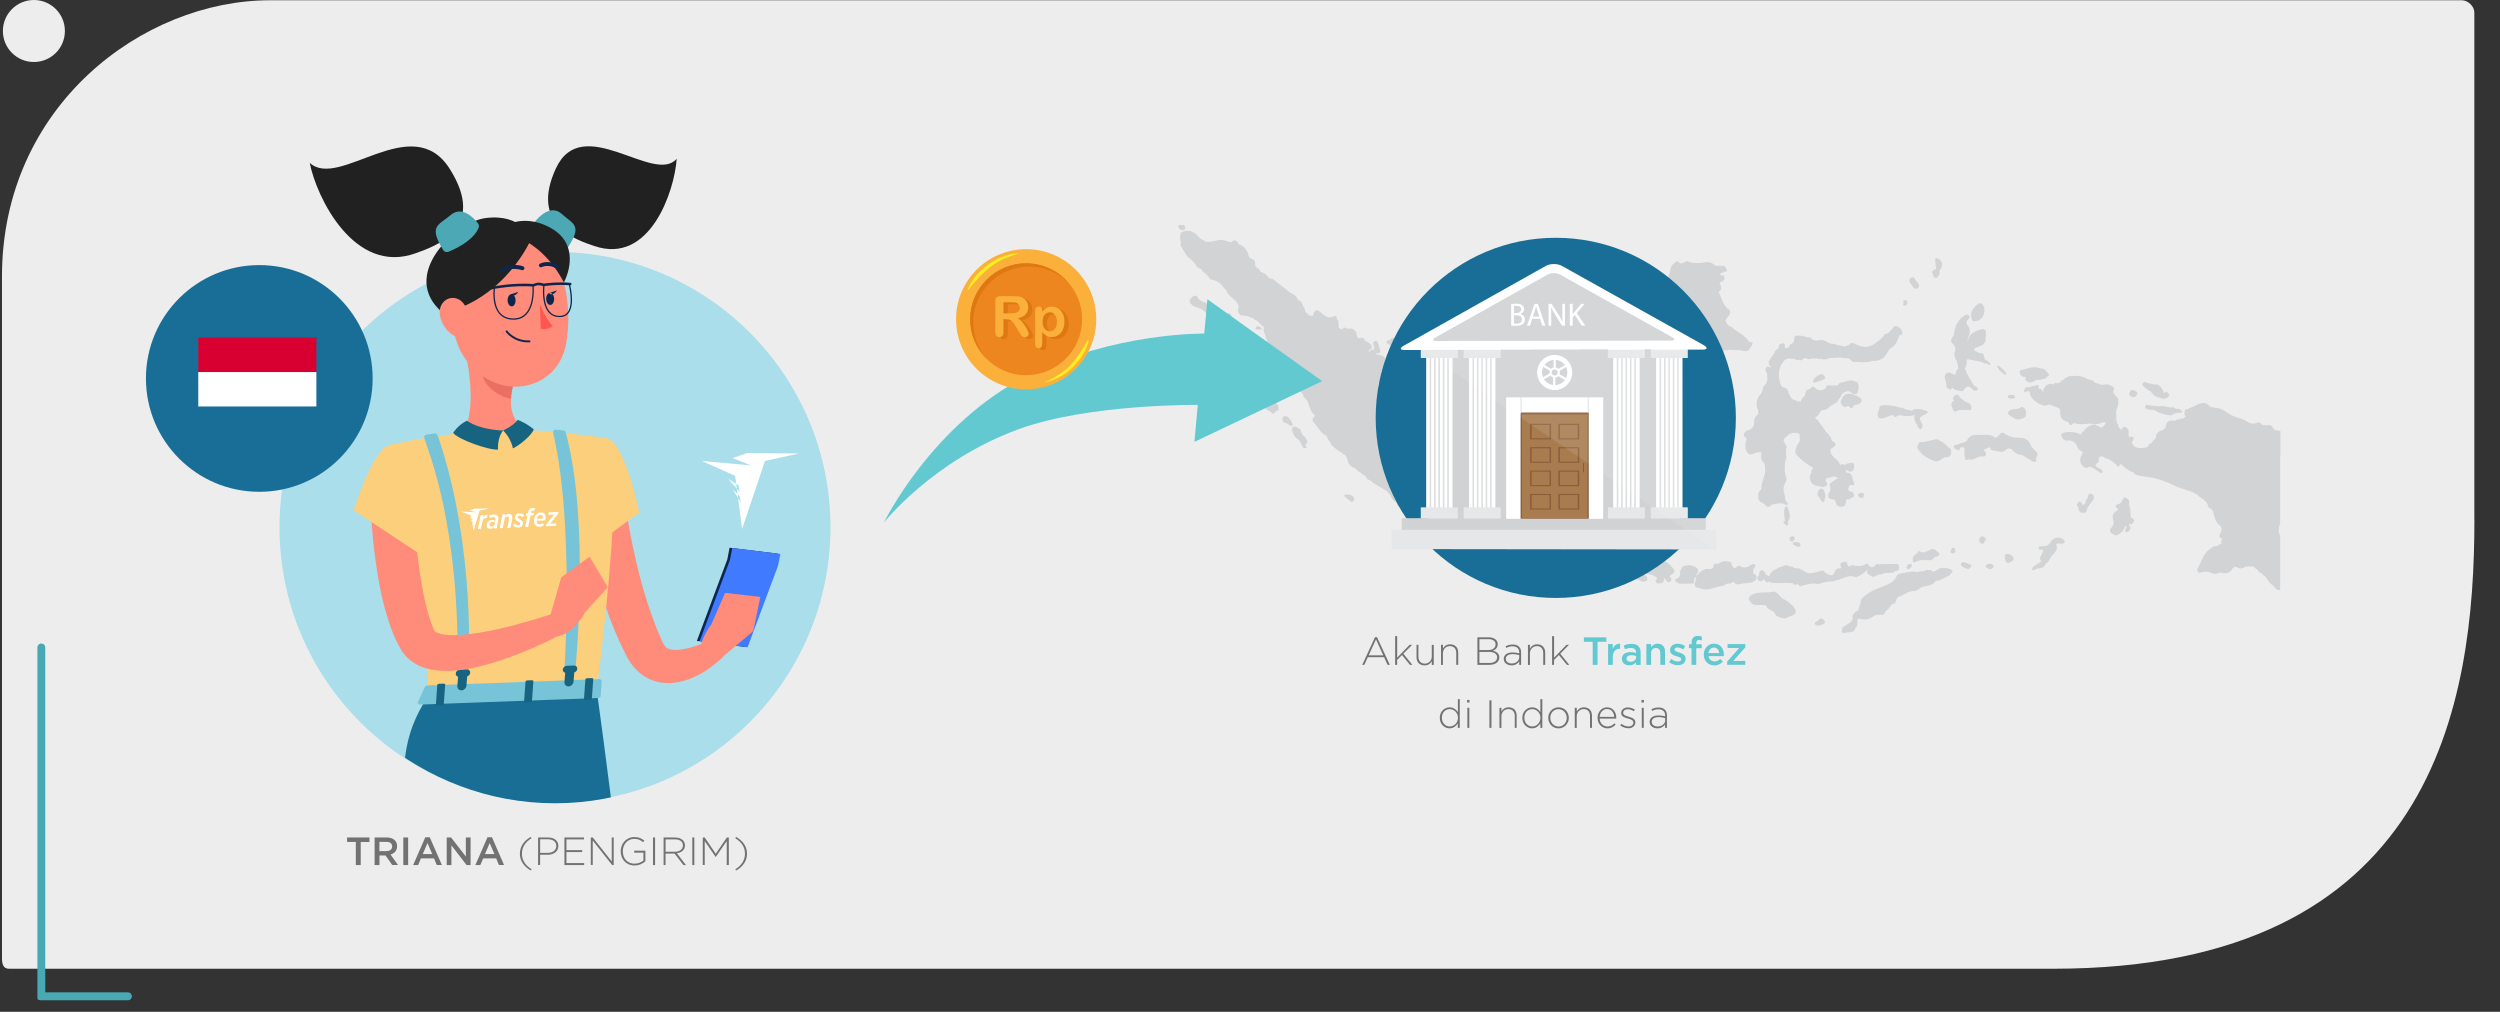 <svg xmlns="http://www.w3.org/2000/svg" xmlns:xlink="http://www.w3.org/1999/xlink" width="635" height="257"><rect width="100%" height="100%" fill="#333333" stroke="none"/><g><path fill="#EDEDEE" d="M628.5 131.92c0 46.54-10 114.14-107 114.14-136.92 0-519.2 0-519.2 0-1.54 0-1.8-1.25-1.8-2.8v-173C.5 26.93 36.25.07 68.57.07h556.76c1.54 0 3.15 1.54 3.15 3.08v128.78z"/><circle cx="8.608" cy="7.875" r="7.875" fill="#EDEDEE"/><g fill="#727272"><path d="M90.38 213.85h-2.22v-1.14h5.68v1.16h-2.22v5.85h-1.24v-5.84zM95.14 212.72h3.12c.88 0 1.57.26 2.02.7.37.38.58.9.58 1.5v.03c0 1.14-.7 1.83-1.66 2.1l1.9 2.66h-1.47l-1.72-2.43h-1.53v2.44h-1.23v-6.98zm3.03 3.46c.88 0 1.44-.46 1.44-1.17 0-.76-.53-1.17-1.44-1.17h-1.8v2.35h1.8zM102.44 212.72h1.23v7h-1.23v-7zM108.02 212.67h1.14l3.08 7.04h-1.3l-.7-1.68h-3.32l-.72 1.7h-1.26l3.08-7.05zm1.76 4.26l-1.2-2.8-1.2 2.8h2.4zM113.44 212.72h1.14l3.75 4.83v-4.83h1.2v7h-1.02l-3.85-5v5h-1.2v-7zM123.82 212.67h1.14l3.07 7.04h-1.3l-.7-1.68h-3.3l-.73 1.7h-1.26l3.08-7.05zm1.76 4.26l-1.2-2.8-1.2 2.8h2.4zM132.05 216.84c0-1.8 1-3.27 2.77-4.27l.2.33c-1.57.97-2.45 2.28-2.45 3.94s.88 2.98 2.46 3.95l-.2.32c-1.77-1-2.78-2.47-2.78-4.28zM136.68 212.72h2.54c1.54 0 2.6.8 2.6 2.14v.02c0 1.47-1.27 2.23-2.73 2.23h-1.9v2.6h-.52v-6.98zm2.44 3.9c1.3 0 2.18-.68 2.18-1.72v-.02c0-1.1-.86-1.7-2.12-1.7h-1.98v3.44h1.92zM143.36 212.72h4.98v.48h-4.46v2.74h4v.48h-4v2.8h4.5v.5h-5.02v-7zM150.06 212.72h.5l4.82 6.08v-6.08h.5v7h-.4l-4.92-6.22v6.2h-.5v-6.98zM157.65 216.23v-.02c0-1.88 1.37-3.6 3.46-3.6 1.15 0 1.87.34 2.57.92l-.34.38c-.56-.47-1.2-.84-2.25-.84-1.7 0-2.9 1.44-2.9 3.13 0 1.82 1.14 3.17 3 3.17.9 0 1.73-.37 2.24-.8v-2h-2.34v-.5h2.84v2.7c-.63.57-1.6 1.06-2.75 1.06-2.2 0-3.52-1.63-3.52-3.6zM165.87 212.72h.52v7h-.53v-7zM168.54 212.72h2.94c.86 0 1.55.27 1.97.7.33.32.53.8.53 1.3 0 1.17-.87 1.84-2.05 2l2.3 3h-.65l-2.23-2.9h-2.3v2.9h-.5v-7zm2.88 3.62c1.17 0 2.04-.6 2.04-1.6v-.02c0-.93-.74-1.52-2-1.52h-2.4v3.14h2.36zM175.84 212.72h.52v7h-.52v-7zM178.5 212.72h.5l2.8 4.13 2.82-4.13h.5v7h-.53v-6.08l-2.78 4.02h-.04l-2.77-4.02v6.07h-.5v-6.98zM186.76 220.8c1.58-.98 2.46-2.3 2.46-3.96s-.88-2.98-2.46-3.94l.2-.33c1.77 1 2.78 2.46 2.78 4.27 0 1.8-1 3.28-2.77 4.28l-.2-.33z"/></g><circle cx="140.967" cy="133.948" r="69.969" fill="#A9DEEA"/><defs><path id="a" d="M241.5 10.05h-194v138h24.9c6.48 31 34.7 55.98 68.57 55.98 33.85 0 62.08-24.97 68.56-55.97h31.96v-138z"/></defs><clipPath id="b"><use xlink:href="#a" overflow="visible"/></clipPath><g clip-path="url(#b)"><path fill="#212121" d="M150.97 62.5c-4.57-1.57-16.45-5.33-9.77-19.73s24.94 4.25 30.68-2.44c-.55 8.23-6.82 27-20.9 22.16z"/><path fill="#4CA8B5" d="M142.93 63.28c-5.43-2.48-6.8-5.05-7.15-6.14-.1-.33-.03-.68.2-.95.94-1.17 3.97-4.36 6.75-1.82 2.84 2.6 5.3 2.74 1.48 8.53-.27.43-.82.6-1.27.38z"/><path fill="#FF8B7B" d="M158.15 123.5c.3 2.37.68 5 1.1 7.5.46 2.5.9 5.03 1.43 7.53 1.02 5.02 2.3 9.96 3.83 14.76.8 2.38 1.63 4.74 2.57 7.03l1.26 2.93c.3.57.53.92.86 1.2.34.23.86.53 1.7.6.8.06 1.8.02 2.87-.2 2.1-.37 4.5-1.28 6.6-2.22l3.22 4.28c-1.15 1.12-2.23 1.97-3.45 2.85-1.2.87-2.53 1.62-3.97 2.27-1.45.63-3.05 1.18-4.9 1.38-1.8.23-3.96.07-6-.8-2.07-.88-3.83-2.43-4.97-4.06-.57-.8-1.1-1.73-1.34-2.27l-.93-1.9c-1.24-2.54-2.3-5.13-3.27-7.73-1.96-5.2-3.4-10.5-4.64-15.83-.64-2.67-1.15-5.35-1.6-8.04-.46-2.72-.85-5.35-1.12-8.23l10.75-1.07z"/><path fill="#FCCF7C" d="M154.28 111.42c4.4.95 8.1 18.76 8.1 18.76l-11.7 8.6s-12.17-17.65-9-22.56c3.3-5.12 6.18-6.18 12.6-4.8z"/><path fill="#0F264C" d="M197.53 140.62l-12.22-1.5-.57 2.96L177 162.8l12.22 1.5 7.72-20.72z"/><path fill="#407BFF" d="M198.22 140.7L186 139.2l-.57 2.97-7.74 20.73 12.2 1.5 7.74-20.74z"/><path fill="#FF8B7B" d="M183.15 167.2l8.16-6.88-10.58-1.82s-4.24 5.3-2.5 9.35l4.93-.65zM193.13 151.62l-8.95-1.04-3.46 7.92 10.6 1.82zM136.33 109.94c-6.36-.34-12.27.1-19.48.72 4.24-4.35 2.56-16.36 1.1-22.58l8.54 6.76 3.8 3.02c-.26 1.12-.44 2.27-.5 3.42-.17 3.88 1.1 7.56 6.53 8.66z"/><path fill="#FCCF7C" d="M154.28 111.42s5.1 1.6-2.7 63.96c-17.03.62-34.63 1.27-42.9 1.58.07-17.5-.32-28.26-10-63.8 0 0 8.94-2.28 18.15-3.07 7.2-.62 13.12-1.07 19.48-.72 8.4.45 17.98 2.04 17.98 2.04z"/><path fill="#16647F" d="M118.56 106.86c-2.37 1.2-3.45 3.08-3.45 3.08 1.12 1.65 9.22 4.5 11.38 4.25-.08-1.46.2-3.46 1.3-4.86 0 0-5.57.02-9.22-2.48zM131.5 106.65c2.4.9 4.07 2.4 4.07 2.4-.4 1.45-3.8 4.2-5.28 4.84-.37-1.7-1.25-3.32-2.5-4.56-.02 0 2.58-1.1 3.7-2.7z"/><path fill="#186E94" d="M151.58 175.38s11.33 81.08 11.82 113.32c.52 33.54-8.94 110.43-8.94 110.43l-14.3.52s-.47-74.56-2.95-107.42c-2.7-35.83-17.05-115.7-17.05-115.7l31.43-1.15zM140.25 175.8s-3.46 72.73-8.32 113.84c-3.92 33.2-23.87 111.2-23.87 111.2l-14.4.53s9.13-74.96 10.53-107.7c3.54-82.86-8.57-97.06 4.47-116.7l31.58-1.18z"/><path fill="#77C4D8" d="M107.93 174.46l-1.8 3.9c-.13.32.23.6.73.6l45-1.67c.4-.02.7-.22.72-.47l.24-3.85c.02-.27-.32-.48-.75-.47l-43.45 1.6c-.32.03-.6.17-.7.36zM108.3 110.4l2.15-.3c.33-.03.64.17.74.5 10 29.26 7.75 60.32 7.75 60.32l-2.75.1c.72-36.88-7.18-55.85-8.44-59.75-.13-.4.14-.8.55-.87z"/><path fill="#16647F" d="M116.56 171.9l1.9-.07c.5-.02.93-.44.97-.93.04-.5-.32-.88-.82-.86l-1.88.07c-.5.03-.93.45-.97.94-.04.5.32.88.8.86zM118.48 174.14l.2-2.5c.06-.64-.42-1.14-1.05-1.12-.64.02-1.2.57-1.26 1.2l-.2 2.5c-.07.65.4 1.15 1.05 1.13.64-.02 1.2-.57 1.26-1.2z"/><path fill="#77C4D8" d="M141.23 109.13l1.88.2c.32.02.53.26.6.56 6.2 22.8 2.45 60.02 2.45 60.02l-2.75.1c2-40.35-2.16-56.4-2.9-60.1-.1-.44.28-.84.73-.8z"/><path fill="#16647F" d="M143.77 170.9l1.9-.08c.5 0 .92-.43.96-.92.04-.5-.33-.88-.8-.86l-1.9.07c-.5.03-.94.45-.98.94-.04.5.33.87.82.86zM145.68 173.14l.2-2.5c.06-.64-.42-1.15-1.05-1.12-.64.02-1.2.56-1.26 1.2l-.2 2.5c-.06.65.4 1.15 1.06 1.13.63-.03 1.2-.57 1.25-1.2z"/><path fill="#EA7063" d="M130.3 97.86c-.26 1.12-.44 2.27-.5 3.42-2.88-.4-6.75-3.1-7.14-5.8-.2-1.4-.2-2.75.03-3.4l3.8 2.76 3.8 3.02z"/><path fill="#FF8B7B" d="M114.03 73.94c1.03 10.44 1.24 14.88 6.72 20.06 8.25 7.8 20.86 4.24 22.96-6.3 1.92-9.5-.1-24.97-10.48-28.76-10.25-3.73-20.22 4.56-19.2 15z"/><path fill="#0F264C" d="M112.55 78.48c-.05 0-.1 0-.15-.02-.16-.07-.24-.27-.17-.43 1.2-2.75 11.73-5 12.92-5.24.06-.02 5.15-1.04 10.36-.66.32-.18 1.24-.6 2.6-.1.55-.08 3.62-.5 6.75-.2.18 0 .3.16.3.34-.02.2-.2.32-.36.3-3.37-.3-6.65.22-6.7.22-.05 0-.1 0-.16 0-1.34-.53-2.12 0-2.16.04-.06.04-.15.06-.22.06-5.15-.4-10.23.62-10.28.63-3.15.65-11.54 2.8-12.45 4.86-.04.1-.16.18-.28.2zM130.63 81.2c-.1 0-.2 0-.32 0-1.5-.02-2.7-.54-3.54-1.54-1.97-2.33-1.38-6.4-1.36-6.6.02-.08.1-.14.2-.12.07 0 .14.1.13.18 0 .04-.6 4.1 1.28 6.33.8.92 1.9 1.4 3.32 1.42 1.33.03 2.4-.4 3.2-1.3 2.15-2.3 1.68-7.03 1.68-7.07-.02-.1.05-.18.15-.18.1 0 .17.06.17.14.02.2.48 4.9-1.75 7.35-.8.88-1.86 1.35-3.14 1.4zM142.25 80.54c-1.12.04-2.04-.3-2.75-1.03-2.06-2.1-1.55-6.7-1.52-6.88 0-.1.08-.16.18-.15.1 0 .15.1.14.2 0 .03-.52 4.6 1.44 6.6.7.73 1.63 1.04 2.8.92.73-.08 1.3-.4 1.7-1 1.5-2.12.2-6.97.2-7.02-.03-.1.02-.18.1-.2.1-.03.2.03.2.12.07.2 1.34 5.04-.23 7.3-.44.66-1.1 1.04-1.94 1.12-.1 0-.2 0-.3.02z"/><path fill="#212121" d="M112.6 79.54c16.05-3.87 22.34-18.9 22.34-18.9s-2.3-6.5-11.7-5.24c-7.5 1-22.2 14.72-10.65 24.14zM105.6 64.32c5.03-1.83 18.2-6.24 8.65-21.4-9.54-15.15-28.12 5.4-35.58-1.56 1.7 8.77 11.35 28.6 26.92 22.96z"/><path fill="#4CA8B5" d="M113.9 63.95c5.76-2.4 7.3-5.04 7.7-6.17.1-.34.06-.7-.16-1-.95-1.25-4-4.7-7-2.14-3.1 2.62-5.66 2.67-1.87 8.88.27.44.84.63 1.32.43z"/><path fill="#212121" d="M143.23 71.75c-6.55-12.5-17.03-13.07-17.03-13.07s5.67-5.36 13.9-.66c5.88 3.37 5.22 9.56 3.13 13.73z"/><path fill="#FF8B7B" d="M111.7 79.85c.3 2.16 1.56 3.98 3 5.03 2.16 1.6 4.2-.1 4.4-2.65.16-2.3-.75-5.88-3.32-6.46-2.5-.58-4.4 1.62-4.07 4.08z"/><path fill="#0F264C" d="M128.93 76.32c.03.85.5 1.52 1.07 1.5.55-.02.98-.72.95-1.58-.03-.85-.5-1.52-1.07-1.5-.55.02-.98.73-.95 1.58zM138.73 75.96c.03.85.5 1.52 1.07 1.5.55-.02.98-.72.95-1.58-.03-.85-.5-1.52-1.07-1.5-.55.02-.98.72-.95 1.58zM139.44 74.43l2.03-.66s-1 1.64-2.03.66z"/><path fill="#FF5652" d="M137.15 77.48s1.58 3.62 3.24 5.33c-1.1 1.1-3.03.7-3.03.7l-.22-6.02z"/><path fill="#0F264C" d="M134.5 86.96c-4 .15-5.95-2.53-6.03-2.65-.08-.1-.05-.26.06-.34.1-.08.27-.05.35.06 0 .03 1.87 2.58 5.6 2.44.14 0 .25.1.26.24 0 .14-.1.25-.24.26zM127.32 69.27c-.17 0-.34-.08-.44-.23-.15-.23-.08-.54.14-.7 2.78-1.82 5.74-.73 5.87-.68.25.1.38.4.28.64-.1.26-.4.4-.65.3-.02 0-2.62-.96-4.96.58-.07.06-.16.08-.25.08zM141.5 68.23c-.1 0-.2-.02-.28-.07-1.9-1.12-3.54-.35-3.6-.32-.26.12-.56.02-.68-.23-.12-.23-.02-.53.23-.65.08-.05 2.17-1.06 4.56.35.23.13.3.44.17.68-.1.15-.24.24-.4.25z"/><path fill="#FF8B7B" d="M104.96 126.37c.15 2.94.32 6.1.6 9.13.25 3.06.53 6.1.96 9.1.43 3 .93 5.98 1.6 8.8.34 1.42.7 2.8 1.15 4.1.2.65.45 1.27.7 1.86l.32.75c0 .05 0 .07.02.1 0 .1.52.52 1.5.77 1 .25 2.28.36 3.6.34 2.72-.02 5.68-.46 8.63-1.03 2.97-.56 5.95-1.3 8.93-2.17 2.98-.8 5.98-1.76 8.9-2.7l2.2 4.87c-5.76 3.17-11.67 5.75-18.02 7.8-3.2 1-6.48 1.83-10.1 2.2-1.83.16-3.75.2-5.88-.13-1.08-.17-2.2-.45-3.4-.97-1.18-.5-2.42-1.3-3.47-2.4-.5-.55-1-1.17-1.37-1.83-.23-.38-.28-.5-.4-.74l-.34-.63c-.44-.85-.82-1.7-1.17-2.52-.7-1.67-1.24-3.32-1.73-4.98-.96-3.3-1.68-6.56-2.2-9.83-1.1-6.56-1.72-12.95-1.85-19.63l10.8-.23z"/><path fill="#FCCF7C" d="M98.7 113.16c-4.25 1.47-8.87 16.46-8.87 16.46l17.12 11.3s5.63-12.57 3.6-18.06c-2.08-5.72-7-11.37-11.86-9.7z"/><path fill="#FF8B7B" d="M139.62 156.9l2.94-10.27 6 8.92s-3.12 6.04-7.5 6.1l-1.44-4.75zM149.75 141.4l4.62 7.75-5.8 6.4-6-8.92z"/><path fill="#0F264C" d="M129.64 74.8l2.02-.67s-1 1.64-2.02.66z"/><path fill="#16647F" d="M112.28 179.17l-1.16.04c-.24.02-.4-.1-.4-.24l.35-5c.02-.16.22-.28.45-.3l1.16-.03c.23 0 .4.1.4.25l-.36 5c0 .15-.2.28-.44.3zM149.88 177.78l-1.17.04c-.22 0-.4-.1-.38-.24l.36-5.02c0-.14.2-.27.44-.28l1.16-.04c.23 0 .42.1.4.25l-.36 5c0 .15-.2.27-.44.28zM134.7 178.34l-1.18.05c-.23 0-.4-.12-.4-.27l.36-5c0-.15.2-.28.44-.3l1.16-.03c.24 0 .42.1.4.25l-.36 5c0 .16-.2.28-.43.3z"/></g><g fill="#fff"><path d="M189.76 115.08l13.22.1-8.67 1.9-5.82 17.28-1.77-13.5-8.45-3.77 12.5 1.13-4.68-1.87zM187.54 123.24l-2.57-1.6 2.9 3.3zM187.87 126.08l-1.77-1.85 2.1 3.54z"/></g><g fill="#fff"><path d="M130.3 133.44l.44-.5c.33.34.62.5.92.48.26 0 .45-.2.44-.4 0-.2-.14-.32-.55-.57-.5-.3-.74-.54-.76-.96-.03-.57.4-1.08 1.15-1.1.5-.03.92.2 1.2.46l-.4.53c-.32-.3-.56-.42-.8-.4-.26 0-.43.17-.42.37 0 .2.13.3.56.54.54.34.73.63.75 1 .02.6-.47 1.1-1.18 1.12-.53.03-1-.2-1.38-.58"/><path d="M120.45 129.22l3.84-.13-2.5.64-1.5 5.1-.66-3.9-2.5-1 3.64.18-1.4-.5zM119.9 131.62l-.76-.44.88.92zM120.03 132.44l-.53-.52.65 1zM140.76 130.73l-1.82 2.2.83.04 1.83-2.2zM140.78 130.7l.9-.03.2-.64-2.48.1-.13.64 1.5-.06zM139.95 132.98l-1.1.04-.2.65 2.55-.1.13-.65-1.4.06zM122.87 131.22l-.36 1.3.27-1.33.07-.38-.77.03-.7 3.53.76-.03.33-1.62c.16-.8.6-1.17 1.18-1.2h.05l.17-.82c-.44 0-.75.2-1 .52"/><path d="M128.4 130.6h.02l-.78.02-.7 3.53.77-.03.38-1.84zM129.23 130.5c-.3 0-.55.14-.74.33l-.24.8c.14-.24.35-.4.6-.42.3 0 .46.15.47.44 0 .1 0 .24-.04.4l-.4 2.03.78-.03.4-2c.04-.26.07-.5.07-.67-.03-.58-.4-.9-.92-.88M125.46 133.8l.06-.5c-.14.25-.38.44-.67.45-.28 0-.46-.16-.47-.44 0-.2.05-.4.17-.5.12-.15.3-.22.53-.23.17 0 .36.02.5.06l.07-.46c-.22-.06-.45-.1-.72-.1-.42.03-.77.18-1 .43-.23.24-.34.57-.32.92.03.55.4.92.95.9.38-.02.67-.22.9-.5M125.3 130.68c-.4 0-.77.12-1.06.26l.2.63c.24-.12.5-.2.77-.22.46-.02.63.17.64.43 0 .1 0 .22-.03.35v.08l-.1.46-.05.28c0 .03-.02.06-.03.1l-.17.87-.07.32.76-.03.38-1.97c.05-.24.08-.45.07-.65-.03-.6-.48-.94-1.3-.9M135.35 129.7c.12-.02.26 0 .37.04l.15-.65c-.14-.06-.33-.1-.56-.08-.34 0-.6.12-.8.32-.18.2-.3.44-.36.8l-.04.2-.4.03-.14.68h.08-.02l1.8-.08h.05l.14-.68-.73.02.04-.2c.07-.27.2-.42.45-.43"/><path d="M133.95 131.06l-.56 2.83.77-.05.55-2.76zM138.6 131.4c-.02-.76-.5-1.28-1.25-1.25-.47.02-.84.23-1.13.55-.4.42-.62 1.06-.6 1.68.05.9.6 1.46 1.46 1.42.46-.02.82-.2 1.1-.43l-.35-.52c-.24.2-.45.3-.74.32-.13 0-.24-.02-.33-.06-.4-.1-.55-.72-.35-1.36 0-.02 0-.03.02-.05.07-.25.18-.48.32-.63.1-.1.23-.2.37-.24.12-.05.24-.06.35-.03.26.06.4.3.4.58 0 .13 0 .22-.02.34l-1.32.05-.1.52 2.05-.1c.1-.3.12-.58.1-.8"/></g><path fill="#48A9B5" d="M32.5 254.06h-22c-.56 0-1-.05-1-.6v-89c0-.56.44-1 1-1s1 .44 1 1v87.6h21c.54 0 1 .44 1 1s-.45 1-1 1z"/><circle cx="65.859" cy="96.125" r="28.793" fill="#196E97"/><g><defs><path id="c" d="M50.36 85.75h30v17.5h-30z"/></defs><clipPath id="d"><use xlink:href="#c" overflow="visible"/></clipPath><path fill="#D80031" d="M50.36 85.75h30v8.76h-30z" clip-path="url(#d)"/><path fill="#fff" d="M50.36 94.5h30v8.76h-30z" clip-path="url(#d)"/></g><g fill="#D1D3D4"><path d="M498.3 87.78c.04 0 .07 0 .1 0 .12 0 .2-.07.3-.14.06-.07.14-.13.22-.15 0-.14.04-.27.1-.4-.1.1-.2.17-.3.24-.2.1-.38.23-.42.44zM467.74 99.65c.02 0 .04 0 .06-.02-.02 0-.03 0-.04 0-.05-.02-.1-.02-.15-.04.06.03.1.05.14.05zM471.52 98.05c-.03.05-.05.1-.08.13.02 0 .03-.02.04-.03.03-.03.05-.05.07-.08l-.03-.02zM389.63 103.95s0 0-.02 0c0-.03-.04-.05-.07-.07.04.06.08.07.1.07zM499.2 86.78c-.02.02-.05.03-.08.04 0 .03 0 .06 0 .08.02-.04.05-.08.08-.12zM527.77 113.3c-.02 0-.03.04-.04.08.02-.03.04-.07.06-.1-.02 0-.03 0-.03 0zM370.06 130.5c0-.02-.03-.05-.07-.1.02.06.04.1.06.13 0 0 0-.02 0-.03zM428.27 116.68v.02s-.02.04.05.14c0 0 0-.02.02-.03l.06-.08c-.06 0-.1-.03-.13-.03v-.02zM300.85 58.3c.32-.24.2-.5.1-.73-.05-.13-.1-.27-.1-.42-.1 0-.2 0-.32.02s-.2 0-.3 0c-.14 0-.25 0-.36-.02-.1-.03-.17-.04-.24-.04-.1 0-.18.04-.24.1-.03.02-.03.05-.04.08 0 0 0 .02 0 .03-.04.1-.05.2-.05.34.02.06.02.12.02.2.28.3.6.6 1.03.6.16 0 .32-.05.5-.13zM579.23 115.73v-6.26c-.06-.02-.1-.03-.14-.03-.05 0-.08 0-.1.02-.17-.07-.36-.1-.54-.1-.28-.03-.58-.05-.8-.3l-.35-.45c-.23-.56-.65-.63-1.04-.63-.14 0-.3 0-.5.03-.08-.03-.17-.04-.3-.04-.06 0-.14 0-.22 0-.07 0-.15.02-.22.02-.2 0-.4-.02-.58-.2-.2-.34-.47-.5-.78-.5-.3 0-.6.13-.9.28h-.87l-.8-.26c-.72-.6-1.58-.86-2.42-1.12-.5-.17-1.03-.33-1.52-.57-.53-.2-1-.53-1.47-.84-.77-.52-1.56-1.06-2.58-1.14-1.07-.1-1.8-.33-2.14-.7-.35-.4-.73-.6-1.18-.6-.3 0-.6.1-.93.17l-.2.05c-.35.1-.68.27-1 .44-.14.07-.28.15-.42.22-.16.07-.3.14-.47.2-.36.17-.73.33-1.1.45-.07.02-.13.03-.2.05-.25.07-.48.15-.55.44 0 .06-.03.1-.03.18v.57c-.07.13.03.26.13.4.1.1.18.2.14.3-.02.1-.14.15-.35.22-.02.04-.03.08-.03.1l-.25.15-.1.04c-.1 0-.17-.04-.26-.04-.17 0-.32.08-.45.15-.1.1-.2.1-.3.1-.05 0-.1 0-.15 0-.05 0-.1 0-.16 0-.14 0-.3.02-.4.2-.04.03-.08.04-.12.06-.08.04-.16.07-.26.07-.2 0-.4-.03-.58-.03-.74 0-1.5.18-1.62 1.47 0 .05-.02.1-.03.16 0 0 0 .02 0 .03-.16.4-.62.68-.84.8-1 .22-1.53.77-1.63 1.7 0 .13-.1.24-.17.34-.05.06-.1.12-.12.2-.07.06-.14.12-.2.2-.24.2-.47.4-.5.75-.08.04-.18.07-.27.1-.2.07-.43.14-.55.4l-.44.6-.18.05c-.5.1-1.03.2-1.53.2-.82 0-1.43-.28-1.93-.88l-.15-.36c0-.05-.02-.1-.04-.1.04-.05.04-.12 0-.17.03-.14.1-.26.2-.4.17-.25.36-.53 0-.9-.1-.1-.2-.15-.32-.15-.15 0-.28.1-.4.2-.05.05-.1.1-.13.12l-.23-.6c0-.2 0-.38 0-.56.05-.54.08-1.1-.64-1.4-.02-.04-.03-.1-.04-.16-.13-.03-.24-.04-.34-.04-.05 0-.08.02-.12.02-.03 0-.06 0-.1.02-.07.03-.15.06-.2.12-.03 0-.04.02-.06.04-.16.17-.25.43-.33.72l-.44-.58-.4-.5c.02-.1.04-.2.04-.3-.53-.7-.52-1.52-.5-2.32 0-.17 0-.34 0-.52-.13-.55.06-1.04.25-1.52.1-.27.2-.55.26-.84l.02-.8c.06-.6-.2-1.1-.8-1.53l-.3-.4c-.03-.04-.06-.1-.1-.16-.08-.17-.16-.33-.06-.5.18-.33.24-.58.18-.77-.08-.28-.37-.43-.7-.6-.1-.05-.2-.1-.3-.16-.25-.14-.53-.2-.88-.2-.2 0-.4 0-.6.04-.2.02-.4.04-.6.04-.2 0-.4-.03-.56-.1-.23-.17-.44-.26-.64-.26-.07 0-.13 0-.18.04.02-.05 0-.1-.07-.13-.32 0-.5-.2-.67-.4-.12-.1-.24-.24-.4-.32l-.1.03-.05.03c-.03-.04-.05-.07-.08-.1-.13-.08-.27-.12-.46-.12-.07 0-.13.02-.18.04-.6-.4-1.3-.68-2.15-.9l-.28-.03c-.22-.03-.43-.06-.65-.06-.2 0-.4.02-.57.07l-1.3.02-.68.37-.56.28-.16.25c-.04 0-.07.02-.1.03-.3.04-.52.2-.66.52-.15.18-.32.27-.56.27-.06 0-.1.02-.1.04-.02 0-.02 0-.02 0 0 .02-.02.02-.02.04-.2-.05-.35-.08-.48-.08-.26 0-.45.1-.6.3-.05.03-.08.1-.12.15 0 .02 0 .03-.02.04-.03-.05-.05-.12-.1-.2-.12-.03-.25-.05-.4-.05-.3 0-.6.1-.88.2l-.23.06c-.56.5-.85 1.03-.88 1.62-.02.14-.02.27 0 .42-.07-.1-.12-.23-.16-.35-.1-.28-.2-.56-.55-.64-.04 0-.1 0-.14-.02-.1 0-.18-.02-.26-.04-.1-.15-.08-.35-.06-.55 0-.1.02-.18 0-.28l-.2-.06c-.1-.06-.2-.1-.27-.1-.12 0-.2.07-.3.18 0 0-.08 0-.08 0-.32.04-.66.1-1.03.23-.1.1-.2.15-.34.2l-.4-.04-.4-.02-.1.1c-.05 0-.1 0-.16.02-.1.05-.18.13-.22.24 0 .04-.03.06-.04.1 0 0 0 0 0 .02 0 0 0 0 0 .02-.2.24-.15.54-.1.82 0 .02 0 .02 0 .03.15-.04.3-.1.43-.15.2-.07.4-.15.6-.15.1 0 .18.02.26.04.1.16.1.36.12.55.03.26.06.55.32.75.3.65.8 1.15 1.48 1.52.07.2.24.24.37.24.15.2.36.23.56.27.12.02.25.05.36.1l.1.07h.08c.15.12.3.18.47.18.16 0 .32-.06.48-.17.05 0 .1 0 .14 0 .17 0 .35 0 .46-.2l2.56.98c.34.27.32.6.3.97-.03.28-.05.56.1.8 0 .76.5 1.12 1.1 1.47.13.07.27.1.4.15.3.08.6.16.67.56.17.2.32.32.5.32.12 0 .24-.06.37-.18.03-.15.13-.3.28-.3.02 0 .05 0 .07 0 .14.05.3.07.44.1.05 0 .1.02.13.03.4.07.82.12 1.3.12.6 0 1.2-.05 1.8-.1l.48-.05c.4.07.88.13 1.36.13.4 0 .74-.04 1.08-.13.1-.06.2-.13.3-.2.12 0 .27-.04.4-.08.15-.04.3-.08.43-.08s.23.04.3.1c.02.17 0 .3-.06.4-.4.55-.64.83-1 .83-.23 0-.53-.15-.9-.36l-.14-.08c-.26-.15-.54-.3-.83-.3-.18 0-.35.05-.5.17-.62.1-1.13.4-1.5.9-.32.08-.47.3-.48.62-.07 0-.13.02-.18.05-.24.03-.3.23-.4.4-.07.22-.14.42-.43.42-.47-.44-1.7-.64-2.68-.64-.98 0-1.75.17-2.07.47-.12.1-.18.2-.08.4.3.66.6 1.32 1.4 1.32.08 0 .16 0 .25-.02.13 0 .25-.02.38-.02.75 0 1.33.34 1.78 1.02.1.18.2.36.3.57 0 0 0 0-.02.02.18.58.58.96 1.3 1.23l.07.4-.46.86c-.22.58-.2 1.24.03 1.78.18.42.48.72.84.85.1.13.18.2.3.23.05.02.1.04.14.04.2 0 .37-.1.54-.22l.12-.1.63.05c.13.2.34.25.55.3.1.03.23.05.33.1.18.3.47.46.75.62.14.08.3.16.42.26l.1.06c.13.1.28.23.43.23.1 0 .2-.07.28-.2.22-.38-.26-.68-.4-.78-.15-.1-.3-.16-.43-.23-.38-.2-.77-.38-.95-.82l.48-.55c.53-.2.47-.55.4-.9 0-.17-.04-.34 0-.48.3-.2.55-.28.78-.28.24 0 .46.1.67.27.15.24.38.26.6.3.1 0 .22 0 .32.05l.32.2c.8.45 1.6.93 2.1 1.78.04 0 .08 0 .1 0 .13 0 .22-.06.28-.18.07-.04.12-.14.18-.23.06-.13.12-.24.23-.24.06 0 .14.04.24.14.55.57 1.2 1.07 2.1 1.62l.47.24.16-.05c0 .04.02.06.04.1.05.02.1.04.17.04.17.44.56.56.94.7l.2.05.65.16c.4.07.78.12 1.18.17.54.07 1.1.14 1.63.24 2.5.46 4.77 1.5 6.66 2.43l1.1.36c.35.13.7.25 1.08.36.52.16 1.06.32 1.57.55.02 0 .03 0 .05 0 .16.08.32.16.47.25.04.17.17.2.3.2.06.02.12.03.18.06l.1.06.18.07c0 .02 0 .08 0 .1.3.3.67.54 1.02.78.7.48 1.44 1 1.68 1.95l.04.2.05.18c.08.06.15.1.23.15.44.26.84.5 1 1.06l.05.26c.3 1.18.62 2.4 1.7 3.25.3.26.44.7.35 1.15-.08.15-.13.3-.18.46-.06.2-.12.37-.2.53-.05.05-.06.1-.08.14-.04.1-.07.2-.07.27 0 .04 0 .07 0 .1s0 .07 0 .1c.04.1.13.17.25.24 0 0 0 0 .02 0 .04.03.08.06.13.08h-.02s0 0 .02 0l-.03.03.04-.03c.02.07.07.13.12.2.1.1.2.2.04.4-.23.26-.16.55-.04.82 0 .02.02.05.04.08-.23.02-.44.1-.63.22-.24.3-.6.35-.96.4-.38.04-.78.08-1.02.45-1.46.8-2.1 2.23-2.7 3.6-.12.24-.22.48-.33.7-.04.02-.05.04-.07.06-.04.04-.06.08-.06.13 0 .03 0 .05 0 .08-.05.1-.1.2-.17.3-.2.36-.4.72-.1 1.16.1.13.2.2.3.22 0 0 .02 0 .02 0 .03.02.06.04.1.04.13 0 .27-.06.4-.12.14-.06.27-.12.4-.12l.43.02c.2-.05.4-.08.6-.08.35 0 .68.1 1.03.27.4.2.76.3 1.08.3.2 0 .4-.04.57-.13.25-.14.5-.2.77-.2.33 0 .64.1.98.2h.08c.1 0 .23-.05.33-.1.08.03.15.03.22.03.2 0 .35-.06.48-.2l.08.02c.23-.06.37-.22.5-.38.5-.72.73-1 1.1-1 .26 0 .6.13 1.2.37.45 0 .94-.04 1.32-.4.03-.03.06-.06.07-.08.1.03.2.04.3.04.13 0 .27-.02.42-.05.13 0 .27-.04.4-.04.05 0 .1 0 .14 0h.07c.16 0 .32.02.47.06.03 0 .07 0 .1.02.1 0 .2.02.26.1.06.02.12.04.17.04 0 0 0 0 .02 0 .08.26.28.4.5.5.13.1.28.2.38.33.1.32.35.46.6.6l.08.03.3.18.1.06c.05.25.26.33.47.42.35.3.62.7.88 1.08.33.5.68 1.02 1.22 1.35.22.14.4.36.55.57.23.3.47.6.87.66 0 0 0 0 .02 0 .04 0 .1.03.15.03.05 0 .1 0 .15 0l.23-.02v-14s-.06 0-.06 0-.07 0-.08 0c-.4-.97-.23-1.9.13-3v-17zm-51.46-2.44c0-.02 0-.02.02-.03-.03.04-.05.07-.07.1 0-.03.02-.06.04-.08zM360.68 129.08l.1-.07c.1-.07.23-.16.24-.28 0-.08-.04-.18-.14-.28-.24-.17-.2-.37-.17-.6.03-.08.04-.18.03-.26.1-.1.2-.17.3-.17.1 0 .2.06.32.1.06.04.12.07.2.12.04.06.08.13.16.13.02 0 .02 0 .03 0 .02 0 .04 0 .05 0l.22.48.9.98.4.46c.07 0 .13 0 .2 0 .34 0 .63-.1.84-.3.3-.32.45-.84.44-1.57l.04-2.1.16-.13.02-.4v-.3c0-.03 0-.06 0-.1 0 0 0 0 0-.02v-.04l.1-.13c.06-.07.12-.14.18-.2.04-.13.05-.24.1-.35 0-.05 0-.1.03-.14.06-.2.1-.4.12-.6.02-.1.03-.2.03-.28 0-.17 0-.33 0-.48 0-.08-.02-.16-.03-.24-.02-.17-.06-.34-.1-.5-.03-.07-.06-.13-.08-.2-.03-.08-.05-.17-.1-.26l-.05-.53c-.22-1.13-.07-2.3.46-3.57-.97-1.62-.96-2.05.07-3.28.1-.1.18-.23.27-.34l.1-.15c.08 0 .14-.04.2-.08.16-.27.27-.56-.03-.83-.23-.07-.2-.25-.2-.46-.1-.08-.13-.2-.16-.33-.02-.13-.05-.25-.18-.34-.02 0-.03-.02-.06-.03.03 0 .07.02.1.04.3.15.6.2.92.27.38.08.78.16 1.12.4.36.58.83.87 1.44.87.28 0 .58-.06.93-.2l.05-.05h.1c1.1-.35 1.18-.53.9-1.7-.16-.1-.33-.13-.5-.13-.27 0-.52.07-.77.14l-.17.08c-.17-.45.05-.74.27-1 .2-.26.37-.48.3-.8.04-.2-.03-.34-.2-.4-.24-.42-.6-.48-.94-.48-.07 0-.38 0-.46 0-.08 0-.15 0-.28 0-.08 0-.17 0-.25.03-.08 0-.17.03-.26.03-.17 0-.35-.06-.37-.48 0-.04-.02-.06-.02-.1 0-.02 0-.05-.02-.08-.02-.06-.05-.1-.1-.13 0-.02-.03-.04-.06-.06-.02 0-.04-.03-.07-.04-.35-.2-.52-.58-.52-1.1.02-1.04-.2-1.94-.67-2.85-.42-.8-.77-1.23-1.4-1.23-.26 0-.58.08-1 .24-.03.02-.07.02-.1.02-.17 0-.35-.06-.52-.13-.18-.07-.36-.13-.53-.13-.25 0-.44.13-.6.4-.4.22-.6.6-.6 1.2 0 .53-.26.77-.87.78-.14 0-.26.08-.37.22-.1.23-.24.4-.44.52-.17.12-.22.3-.16.55.06.14.15.27.28.37.2.16.42.26.7.3.2.04.4.08.57.13l.2.05c.26.06.54.1.86.1.15 0 .3-.02.43-.03.04 0 .1 0 .14 0 .64 0 1 .3 1.3 1.06.15.4.24.82.32 1.23.03.15.06.3.1.45.02.05.03.1.04.14-.06-.08-.1-.15-.17-.22-.18-.24-.38-.48-.45-.8-.28-1.13-.34-1.37-1.17-1.37-.2 0-.42 0-.7.03l-.12.02c-.14.03-.28.06-.38.14-.2-.02-.4-.05-.63-.06-1.8-.1-1.8-.1-1.88-1.9l-.82-.1c-.7-.24-.9-.83-1.1-1.4-.1-.33-.22-.67-.43-.95-.37-.4-.4-.92-.44-1.4-.02-.24-.04-.47-.1-.7 0 0 0 0 0-.02-.02-.1-.04-.18-.07-.27.03-.25-.06-.46-.14-.67-.05-.1-.1-.22-.12-.34-.12-.34-.32-.48-.7-.52-.17-.02-.33-.02-.48-.02-.33 0-.66-.02-.98-.14-.25 0-.54 0-.84.1-.12.03-.24.05-.37.05-1 0-2.17-.9-2.43-1.85l.67-.83c.16-.1.34-.2.52-.28.34-.17.67-.35.8-.65.02-.02.02-.02.02-.02.03-.07.06-.13.07-.2.05-.45-.34-.58-.7-.7-.2-.07-.37-.13-.5-.22-.1-.07-.16-.13-.16-.2 0-.05.1-.1.18-.16.1-.05.2-.1.2-.2l.3-.08.4-.1c.08 0 .15 0 .22 0 .2 0 .4 0 .5-.15.07-.12.04-.32-.1-.6l-.25-.38c-.02-.12 0-.23 0-.34 0-.26.02-.54-.22-.8l-.03-.3c-.18-.86-.87-1-1.56-1.13l-.54-.14-.43-.12c.03-.14.1-.2.22-.2.06 0 .12 0 .18.02l.1.02c.04 0 .1 0 .14 0 .15 0 .27-.04.37-.12.02 0 .04-.03.06-.05.03-.03.07-.04.1-.08 0-.03 0-.06.02-.1 0-.02 0-.03.02-.05.02-.08.02-.15 0-.23 0-.02 0-.04 0-.06 0-.04 0-.08-.02-.1-.15-.3-.2-.63-.27-.93-.06-.3-.12-.6-.26-.9l-.04-.05c-.12-.24-.25-.5-.52-.5-.07 0-.14 0-.23.05-.3.14-.6.37-.4.93l.05.16c.12.3.25.64.1.95-.02.05-.05.1-.08.13 0 0 0 0-.02.02-.04.05-.1.1-.17.15 0-.05 0-.1-.04-.16-.03-.02-.06-.02-.08-.02-.03 0-.06.02-.1.02-.1.02-.2.06-.3.12 0 0-.02.02-.03.03-.04.03-.08.04-.12.08-.02 0-.04.03-.06.1 0 .02 0 .05 0 .07-.1.1-.2.17-.3.22-.02.02-.06.04-.1.05.08-.1.13-.22 0-.36.13-.06.2-.18.26-.3 0-.04.03-.07.05-.1 0-.02 0-.04 0-.05.08.03.15.05.2.05.16 0 .28-.12.36-.4-.12-.96-.86-1.38-1.48-1.64-.06-.02-.13-.04-.18-.04l-.23-.42c-.18-.36-.48-.44-.7-.44-.1 0-.2.02-.32.05-.13.05-.25.07-.35.07-.37 0-.5-.27-.6-.77 0-.07-.02-.16-.02-.24 0-.2-.02-.4-.17-.56-.24-.37-.5-.6-.8-.75-.2-.1-.4-.16-.63-.16-.05 0-.1 0-.16 0 0 0-.02.02-.02.02-.1 0-.2 0-.3.04-.05.02-.1.04-.12.07l-.38-.18-.4-.2c-.06.04-.12.07-.18.1-.15 0-.26.1-.37.2-.1.08-.2.17-.35.17-.05 0-.1 0-.13 0-.02-.07-.03-.12-.05-.18l-.26-.1-.26-.06c0-.04.02-.08.02-.13 0-.44 0-.83-.06-1.22 0-.02 0-.04 0-.06-.02-.13-.03-.26-.05-.38l-.26-.4-.17-.08c0-.06 0-.12.02-.17.05-.2.03-.37-.05-.47-.08-.1-.23-.16-.46-.16-.43.24-.85.36-1.26.36-.67 0-1.34-.33-2.03-1.02-.12-.12-.26-.23-.4-.34l-.16-.15c-.24-.2-.45-.3-.63-.3-.33 0-.55.3-.76.62l-.12.16-.05.56c-.14.08-.27.12-.42.12-.24 0-.48-.1-.72-.23l-.1-.03c0-.05-.06-.08-.1-.13 0-.04-.04-.07-.07-.1-.12-.15-.27-.3-.47-.4-.2-.2-.25-.48-.3-.74-.06-.27-.12-.56-.35-.76l-.46-1c-.1-.26-.3-.38-.52-.5s-.42-.24-.54-.48c-.36-.8-1.1-1.2-1.73-1.47l-4.5-3.5c-.08-.07-.18-.12-.3-.15l-.1.04c-.15-.06-.3-.08-.43-.1h-.13c-.4-.62-.9-1.22-1.7-1.46l-.35-.18-.43-.5c-.1-.25-.33-.4-.54-.55-.2-.13-.4-.28-.5-.5l-.05-.65c.05-.77-.5-1-1.04-1.23l-.1-.04c-.03 0-.07-.02-.1-.03-.08-.02-.16-.04-.18-.08l-.03-.1c-.47-1.38-.95-2.8-2.62-3.3-.08-.03-.13-.14-.2-.26-.04-.1-.08-.18-.14-.25l-.13-.13c-.2-.2-.38-.4-.64-.4-.03 0-.07 0-.1.02-.02 0-.03 0-.04 0-.14.04-.28.1-.43.26-.12.1-.3.17-.5.17s-.48-.06-.8-.2c-.53-.23-1.1-.34-1.67-.34-.4 0-.8.05-1.2.16-.8.22-1.6.33-2.37.33h-.14l-1.55-.9c-.76-1-1.6-1.62-2.62-1.9-.1 0-.2 0-.3 0-.1-.02-.2-.03-.3-.03-.15 0-.25.02-.35.05-.13.06-.3.08-.44.1-.44.08-.9.16-.98.78-.12.5-.1 1 .02 1.5-.04.18-.05.37.16.47.1.12 0 .23-.08.36-.07.1-.14.2-.12.3 0 .07.07.13.17.2.03.06.03.12 0 .2l1.48 2.4c.12.28.36.43.6.56l.13.08 1.1 1.04.63.9c.12.37.45.5.77.63.3.12.63.25.75.6.08.24.23.4.45.45l1 .9c.06.1.1.18.16.26.13.24.26.5.55.6 1.46.23 2.54.94 3.3 2.18.1.15.24.26.4.36.07.06.14.1.2.18v.02s0 0 0-.02c.02 0 .02 0 .02 0l-.02.04.03-.03c.07.33.15.67.44.9.3.45.73.8 1.16 1.16.53.44 1.08.9 1.35 1.55 0 .02 0 .02 0 .03.05.1.08.2.1.3.02.06.03.13.04.2 0 .08.03.15.03.24-.3.48-.28.97.05 1.5.2.5.67.53 1.07.55h.12c.88.05 1.7.4 2.52.73l.17.28c.57.13.97.53 1.35.93.12.1.23.23.35.34.14.22.32.45.62.45.03 0 .07 0 .1-.03 0 .14 0 .3 0 .43 0 .22 0 .45-.03.68.1.35.22.7.35 1.03.3.86.63 1.74.7 2.68.05.76.32 1.46.57 2.14.25.64.5 1.3.56 2 .02.24.24.38.43.46h.1l.06.05c1.35.3 2.62.72 3.2 2.12.12.4.38.73.63 1.04.16.2.34.42.47.66.06.14.15.28.32.28.02 0 .06 0 .08-.02.17.33.38.53.66.62l.27.4.28.4c-.02.06-.02.1 0 .16.1.18.18.36.28.55.32.6.65 1.2 1.1 1.75l.02-.03h.02c-.04.23-.07.5.18.67.73.48.98 1.24 1.22 1.98.13.42.27.86.5 1.24.13.37.3.75.7 1 .17.1.23.25.3.42l.04.06c0 .02 0 .02 0 .02-.87.82-.83 1.13.26 2.36l1.1 1.4c.07.2.2.36.34.48.1.08.22.16.34.24.16.1.32.23.47.35.12.08.24.16.4.2.02.13.06.26.18.33.17.6.52 1.08 1 1.6 0 .38.23.57.47.76.06.05.13.1.2.16.57.54 1.27 1.04 2.2 1.55.04.14.1.27.25.32.05.02.1.03.16.03.02 0 .03 0 .03 0l.02.02v.06l.22.1.27.14c-.04.16 0 .3.1.44.17.25.25.55.32.85.15.54.3 1.08.92 1.34.13.28.35.42.68.42 0 0 0 0 .02 0l.87.73c.15.17.3.36.57.36l.5.4c.15.23.35.38.62.45.26.1.4.33.53.55.17.3.35.6.76.6.02.05.05.08.1.1 0 0 .02 0 .03 0 .02.02.04.04.07.04.02 0 .03-.02.05-.02.53.62 1.22 1 1.9 1.37l.33.2c1.3.7 2.63 1.4 3.22 2.93.2.5.6.78 1 1.06.1.06.18.12.26.18l.02.1c.07.4.15.82.66.85.08.24.23.37.46.38l.33.03c.26.52.53.77.83.77.2 0 .43-.12.7-.35 0-.05 0-.1 0-.14 0-.1 0-.2.05-.27.1-.16 0-.33-.1-.48-.08-.13-.16-.26-.12-.37.03-.07.1-.14.25-.2.1-.04.2-.06.3-.06.37 0 .68.3.9.5.44.52 1 .58 1.5.58.07 0 .15 0 .23 0zM426.38 117.12c.03.06.06.12.1.18.04.07.07.14.12.2 0 .16.06.3.13.4-.04.24.06.45.28.54.05.02.1.02.12.02.14 0 .22-.12.3-.24 0-.04.03-.07.05-.1l.42-.18c.08-.1.2-.2.3-.3.3-.27.6-.54.53-1.05l.03-.1c0-.02-.02-.05-.05-.12 0-.1-.04-.17-.1-.24-.04-.1-.08-.18-.08-.27 0-.02 0-.04 0-.06 0 0 0-.03.02-.05.05 0 .1 0 .15 0 .04.02.1.02.16.02.1 0 .22 0 .3-.1.06-.06.08-.17.07-.32 0-.13 0-.3 0-.47.02-.37.03-.75-.1-.9-.05-.03-.1-.05-.2-.05 0 0-.02 0-.02 0-.4 0-.44-.2-.47-.4 0-.08-.03-.16-.07-.24-.38-.74-.04-1.33.34-1.88.2-.13.14-.3.07-.43-.1-.27 0-.5.07-.74.03-.1.06-.2.08-.3-.03-.23 0-.37.05-.45.05-.04.1-.07.2-.07.06 0 .14.02.24.05.4-.2.82-.96 1-1.6.14-.5.15-.9.02-1.1-.07-.1-.2-.25-.3-.28-.23-.05-.36-.12-.42-.23-.08-.14-.05-.34.03-.6.12-.37.2-.94-.12-1.45-.1-.16-.12-.28-.1-.36.02-.03.05-.06.1-.08.45-.15.55-.5.66-.86.05-.18.1-.36.2-.5.3-.25.65-.4 1-.57.6-.26 1.2-.53 1.52-1.18l.68-.66c.35-.5.9-.6 1.42-.68.25-.04.5-.1.75-.18l.05-.1c.08-.14.15-.28.33-.33.22-.17.4-.34.3-.63-.32-.58-.3-1.04.04-1.47.1-.12.14-.23.16-.33 0 0 0-.02 0-.03 0-.04.02-.1 0-.13-.03-.1-.15-.2-.34-.26-.46-.15-.7-.3-.78-.52-.07-.2.02-.47.27-.86.2-.3.35-.54.22-.9-.46-1.3.2-2.3.84-3.02.12-.17.25-.33.4-.48.23-.28.47-.58.55-.95.02-.08.03-.17.04-.27.1 0 .2.04.33.07.13.04.27.08.4.08.1 0 .2-.03.26-.1.12 0 .25-.03.37-.1.48.08.96.1 1.43.1.68 0 1.38 0 2.05.2.2.07.4.1.56.1.5 0 .88-.25 1.16-.76l.44-.63c.2-.4.28-.6.22-.73-.08-.14-.32-.2-.86-.24-.1-.16-.22-.3-.33-.44-.04-.06-.07-.1-.1-.15-.14-.15-.27-.3-.4-.43-.04-.03-.07-.06-.1-.08-.55-.53-1.18-.96-1.8-1.38-.46-.3-.93-.6-1.35-.94-.15-.27-.38-.42-.68-.45l-.24-.16c-.52-.24-.73-.74-.94-1.2l-.05-.1c.05-.08.05-.15 0-.2.1-.28.3-.52.5-.75.25-.28.5-.57.6-.96.23-.36.04-.6-.15-.84-.04-.05-.07-.1-.1-.15-1.13-.75-1.58-1.92-2.02-3.05-.15-.4-.3-.8-.48-1.17-.1-.23-.1-.32.12-.5.63-.5.42-1.13.17-1.63-.05-.08-.12-.14-.2-.17.04-.3.25-.42.56-.56.36-.18.6-.4.68-.66.08-.24.05-.5-.1-.8-.08-.1-.2-.1-.28-.1h-.16c-.1 0-.2 0-.28-.1-.1-.02-.17-.06-.2-.12-.05-.06-.05-.16-.02-.3.24 0 .44-.12.63-.24.2-.12.4-.24.63-.24.07 0 .13 0 .25.03.04 0 .05-.04.07-.04 0 0 .02 0 .02-.02 0 0 .03 0 .05-.02.05-.08.06-.22 0-.34l-.04-.14c-.12-.33-.25-.68-.6-.84-.13-.07-.28-.1-.47-.1-.16 0-.32 0-.47 0-.26 0-.53 0-.8 0-.15 0-.3 0-.46 0-.03 0-.05 0-.07 0-.37-.4-.75-.65-1.18-.8-.27-.08-.54-.14-.83-.14-.2 0-.4.02-.62.05-.7.14-1.35.2-1.98.2-.72 0-1.4-.08-2.05-.24-.1-.13-.2-.2-.3-.23 0 0 0 0-.02 0-.03-.02-.07-.04-.1-.04-.1 0-.18.02-.27.07-.14.07-.3.15-.43.23-.27.15-.54.3-.82.3-.27 0-.52-.13-.75-.42-.06-.08-.16-.12-.27-.12-.14 0-.3.07-.43.18-.12.1-.23.2-.36.28-.34.27-.7.54-.83 1.02-.02.05-.03.1-.03.14-.05.2-.1.38-.14.57-.12.53-.24 1.08-.46 1.57-.22.5-.18 1.02-.15 1.5.02.42.04.84-.07 1.25-.17.2-.17.44-.17.67v.14c-.02.77-.34 1.15-1 1.15-.1 0-.2 0-.3-.02-.1 0-.17 0-.24 0-.66 0-.86.53-1 1.05-.03.12 0 .25 0 .38.04.2.07.37-.07.54-.02.08-.06.15-.1.23-.12.27-.26.55.1.83.13.1.2.2.2.27-.02.1-.12.16-.2.23-.1.05-.18.1-.2.18-.3.12-.5.32-.67.6-.44.2-.73.44-.87.76-.14.37-.1.83.16 1.4.08.2.07.34.04.57-.43.3-.7.73-.86 1.36-.3.05-.4.37-.46.62-.05.2-.1.35-.2.35-.03 0-.06 0-.08 0-.22-.1-.45-.16-.7-.16-.33 0-.66.1-.98.2-.3.08-.62.17-.94.17-.16 0-.3-.02-.46-.07-.05 0-.1 0-.14 0-.48 0-.87.2-1.17.57-.24.3-.53.43-.9.43-.23 0-.47-.05-.7-.1s-.46-.1-.7-.1c-.06 0-.14 0-.2.03-.02-.05-.04-.1-.06-.18l-.43-.25h-.4c-.08-.1-.17-.16-.26-.25-.03-.03-.07-.06-.1-.1-.3-.26-.62-.45-.98-.6-.05 0-.1-.02-.14-.03-.2-.06-.4-.1-.63-.13-.06 0-.1-.02-.15-.02-.1 0-.17-.03-.26-.03-.2 0-.4.02-.58.04-.22 0-.44.02-.67.02h-.62c-.73 0-1.5.05-2.1.72-.4.2-.46.56-.52.9-.03.3-.08.57-.27.77-.05 0-.08.02-.1.04-.02.02-.02.06 0 .08-.34.07-.64.24-.93.4-.36.2-.74.43-1.17.43-.14 0-.27-.02-.43-.07-.02.02-.05.03-.07.04-.06.03-.12.06-.15.1-.05 0-.1 0-.16 0-.3 0-.57-.08-.84-.16-.27-.1-.55-.18-.85-.18-.04 0-.08 0-.12 0l-.4-.03c-.13-.08-.28-.12-.44-.12-.17 0-.35.05-.52.1-.17.04-.35.08-.52.08-.04 0-.1 0-.13 0-.56.12-1 .3-1.34.6-.24.22-.5.32-.75.32-.23 0-.48-.08-.75-.26l-.06-.03c-.15-.05-.3-.1-.44-.1-.03 0-.06 0-.08.02-.3-.67-.88-1.02-1.46-1.37l-.17-.1-.2-.07c-.06-.06-.12-.1-.17-.18-.06-.06-.1-.1-.16-.17-.22-.23-.47-.44-.77-.64-.1-.2-.23-.35-.43-.42-.52-.76-1.16-1.7-1.5-2.76.2-.1.34-.2.4-.3.02-.1 0-.17-.03-.26-.04-.08-.1-.12-.15-.12-.1 0-.18.1-.27.2h-.22c-.63 0-1.3.04-1.75.66 0 0-.02.1-.02.1-.16.24-.34.47-.5.7-.45.56-.9 1.15-1.13 1.88-.07.34-.12.7-.16 1.04-.14.96-.27 1.94-.9 2.76-.1.1-.18.2-.2.3 0 .1.05.2.17.34.16.12.2.3.23.48.03.13.05.28.14.38v.2c.02.2 0 .4-.02.6-.05.5-.1 1.05.43 1.38.75.45 1.1 1.1 1.13 2.12v.2c-.85.5-1 1.13-.5 2.1.1.2.22.4.34.58.38.62.78 1.26.58 2.07-.06.06-.1.1-.07.15s.06.06.15.06c.45.02.93.1 1.1.38.13.2.1.5-.1.9-.23.27-.24.55-.02.9.23.27.48.4.76.4.3 0 .6-.15.9-.44.3-.28.58-.4.87-.4.2 0 .44.07.7.22l.67 1.5-.45 1.25c-.4.48-.58.7-.55.9.02.2.2.34.58.6l-.03.1c.06.02.12.04.18.06.17.06.33.1.45.23.02.02.04.04.06.07.12.34.1.7.07 1.03-.02.38-.05.78.1 1.16.2.2.25.46.3.72.08.28.14.56.35.82l-.04 1.4c-.1.13-.13.25-.14.38 0 0 0 0 0 .02 0 .05 0 .1 0 .14.05.3.3.54.43.6.04.03.1.03.14.04.03 0 .04 0 .05 0 .03.02.06.04.1.04.23 0 .46-.17.68-.33.1-.07.22-.15.33-.2l.63.03.04.1c.18.3.36.6.64.7 0 0 .02 0 .03 0 .06.02.1.05.15.05.17 0 .36-.06.58-.2.04-.03.1-.05.15-.05.12 0 .28.07.36.24.14.24.34.36.6.36.13 0 .3-.03.5-.1.12-.1.25-.18.38-.27.53-.37 1.08-.74 1.68-.74.38 0 .76.15 1.17.46.04 0 .1-.03.16-.06l.1-.05h.1l.08-.07c.2-.08.4-.16.62-.16.07 0 .14 0 .2 0-.03.17-.07.32-.1.48-.1.3-.17.63-.1.97.03.16.08.3.13.45.07.24.15.48.1.75.1.17 0 .3-.07.46-.07.14-.15.28-.1.46.28.06.53.12.77.12.4 0 .68-.14.92-.45.54-.68 1.05-1 1.6-1 .4 0 .8.16 1.25.48.18.13.44.3.68.3.3 0 .48-.22.56-.6.17-.1.35-.18.54-.27.68-.3 1.38-.6 1.44-1.63 0-.08.04-.1.06-.1.07 0 .18.1.3.16.06.05.14.1.2.12l.16.2c.12.23.3.36.5.4.2.23.5.3.76.36.1.03.2.05.3.1.05 0 .1 0 .15 0 .12 0 .26-.04.38-.1.13-.04.26-.1.4-.1.12 0 .24.07.35.18l-.2.42c-.2.5.1.82.44 1.1.15.07.3.13.45.13.13 0 .25-.05.36-.16.52-.45 1-.65 1.54-.65.14 0 .3 0 .43.04.2.2.46.24.7.28.16.02.32.05.5.1.42 0 .7.26.95.5.53.58.4 1.3.3 1.93-.14.73-.02 1.32.38 1.9.15.14.32.2.5.2s.35-.06.55-.2c.5-.16.97-.33 1.44-.5.5-.18.98-.36 1.47-.53l.12-.03c.3-.1.6-.2.75-.53 0 0 0 0-.03-.03 0 0-.02-.02-.02-.03.07.04.15.07.2.07.18 0 .3-.13.4-.38.02-.12.07-.17.22-.17.13-.1.3-.1.44-.1.06 0 .32 0 .38 0 .3 0 .58-.06.68-.5.14.07.3.08.43.08h.34c.34 0 .67.05.78.62zm2-.4s0 0 .02 0l-.06.1s0 0-.02.02c-.06-.1-.06-.13-.06-.14v-.02h.02c.02 0 .07.03.1.03zm-38.84-12.84c.02.02.05.04.07.06.02 0 .03 0 .03.02-.02 0-.06-.02-.1-.07 0 0 0-.02 0-.02zM495.62 144.68c-.06-.03-.12-.06-.18-.1-.7-.25-1.24-.36-1.74-.36-.66 0-1.24.2-1.78.6-.2.16-.48.33-.78.33-.15 0-.3-.05-.45-.14-.03-.15-.14-.18-.26-.2-.05-.02-.1-.03-.15-.05-.1.02-.2.02-.3.03h-.15l-.35-.03c-.2 0-.42.08-.65.2-.27.18-.6.2-.9.2-.23 0-.48 0-.7.1-.18 0-.35 0-.5.03-.18-.08-.37-.12-.6-.13-.74.03-1.46.13-2.14.28-.16.03-.35.06-.54.1-.7.1-1.44.2-1.75.88-.57 1.3-1.63 1.77-2.76 2.26-.24.1-.48.22-.72.33-1.97.62-3.48 1.4-4.74 2.46-.4.33-.8.68-.85 1.2-.04.57-.23 1.1-.4 1.6-.1.25-.2.5-.26.8 0 .04 0 .06-.02.1 0 0 0 0 0 .03-.05-.02-.1-.03-.15-.03-.3 0-.56.25-.78.48l-.1.15c-.2.25-.4.5-.35.8.16 1.04-.54 1.48-1.23 1.9l-.16.1c-.13.07-.26.16-.38.26 0 0 0 .02-.02.03-.04.03-.1.07-.13.12-.27.04-.48.2-.68.38 0 0-.05.06-.05.06.1.14.03.36-.03.57-.08.23-.15.46-.03.6 0 .02.03.03.05.04.1.08.24.13.45.13.06 0 .12 0 .2 0l.26-.16c.04.02.08.04.14.06.18-.03.36-.05.55-.06.78-.08 1.6-.15 1.82-1.25.5-.4.47-.94.44-1.45 0-.1 0-.22 0-.33-.02-.22.02-.37.1-.44.03-.04.08-.06.15-.06.12 0 .27.06.4.12.3.05.78.12 1.23.12.78 0 1.4-.2 1.88-.6.53-.42 1.07-.6 1.74-.6.17 0 .34 0 .52.03.08 0 .16 0 .23 0 .18 0 .32-.05.44-.14.18-.13.3-.34.34-.66.04 0 .07 0 .1-.02l.2-.23.27-.26c.22-.1.44-.23.42-.5.18-.04.3-.17.37-.38l.1-.12c.2-.26.37-.5.76-.5.1-.04.18-.1.24-.16.2-.2.3-.46.37-.73.1-.35.2-.7.6-.84.5-.17.95-.42 1.4-.66.64-.36 1.3-.73 2.1-.83.07-.05.16-.07.28-.07.07 0 .15 0 .22.02.07 0 .15 0 .22 0 .17 0 .3-.03.4-.13.07-.06.16-.1.23-.14.16-.1.34-.2.5-.32.48-.42 1.12-.54 1.75-.66.86-.16 1.75-.33 2.26-1.27.03-.03.12-.06.2-.06.7-.02 1.3-.33 1.88-.63.28-.14.57-.28.86-.4.08-.02.15-.05.22-.08 0 0 .02 0 .03 0 .4-.2.67-.56.92-.92.06-.08.13-.17.2-.27.1-.33-.1-.44-.3-.55zM470.12 146.34c.32 0 .62.06.93.17.05 0 .1 0 .14-.03.08.08.17.12.28.12.04 0 .08-.03.1-.04.02 0 .03 0 .03 0 .06-.02.1-.02.16-.04.1-.04.1-.1.1-.12.98-.3 1.73-1 2.48-1.7.02.02.03.02.05.02 0 0 0 0 .02 0-.17.28-.22.55-.14.77.08.24.32.44.72.6.3.28.6.42.9.42.03 0 .06-.02.1-.02.02 0 .05 0 .07-.02.1-.02.22-.06.33-.12.02 0 .03-.02.05-.04.06-.03.12-.06.18-.1.3-.26.62-.28.94-.3.16 0 .3 0 .46-.05.43-.3.9-.34 1.36-.34h.37c.27 0 .56 0 .9-.08.28 0 .5-.14.7-.4.35 0 .63-.05.8-.23.15-.15.22-.4.2-.78-.02-.67-.3-.8-.72-.8-.06 0-.34 0-.42 0-.45 0-.9 0-1.35.02l-1.2.03-.15-.02c-.17 0-.35 0-.53.03-.17.02-.35.03-.52.03-.3 0-.53-.03-.76-.1l-.45.43c-.27.3-.53.44-.8.44-.3 0-.58-.2-.88-.62-.14-.2-.3-.3-.5-.3-.13 0-.28.07-.42.2-.44.35-.92.4-1.3.4-.17 0-.36-.02-.55-.03-.2 0-.38-.02-.56-.02h-.13l-.2-.06c-.1-.1-.2-.14-.3-.14-.16 0-.3.08-.42.15-.22.14-.4.2-.53.2-.32 0-.38-.32-.44-.66-.03-.1-.05-.2-.08-.3-.14-.18-.3-.26-.46-.26-.12 0-.26.05-.4.14-.4.03-.64.14-.76.32-.18.3 0 .74.18 1.2l.03.04s0 .02 0 .02c-.16-.02-.33-.03-.48-.03-.22 0-.4.04-.55.1 0 0-.03 0-.05.02-.12.05-.22.13-.3.23-.02 0-.03.02-.04.03-.1.13-.2.28-.27.48-.2.6-.5.9-.94.9-.25 0-.55-.12-.88-.3-.07-.14-.17-.15-.25-.15-.03 0-.07 0-.1 0-.04 0-.08.02-.1.02-.07-.08-.13-.16-.2-.25-.15-.23-.3-.48-.66-.48-.06 0-.12 0-.2.02-.32.07-.65.17-.98.27-.63.18-1.28.37-1.92.37-.7 0-1.33-.25-1.9-.76-.05-.05-.16-.05-.27-.05-.02-.02-.1-.02-.12 0-.28-.43-.7-.45-1.1-.46-.3 0-.6 0-.85-.17-.04-.13-.14-.15-.24-.17-.08 0-.14-.03-.2-.08l-.62-.05c-.24-.2-.5-.28-.76-.28-.32 0-.64.12-.94.25-.26.1-.53.23-.8.26 0 0-.04-.04-.08-.04-.02 0-.05.02-.07.06-.24.18-.52.32-.8.47-.67.35-1.37.72-1.55 1.64-.1.08-.17.1-.24.1-.12 0-.22-.08-.33-.17-.1-.1-.2-.2-.34-.2-.04 0-.07.02-.1.04-.04-.54-.43-.85-.8-1.14l-.1-.07-.46.2c-.24.22-.28.52-.32.8-.02.16-.04.3-.1.45 0 .04-.04.06-.12.06 0 0 0 0-.02 0-.3.36-.3.73 0 1.1.25.16.45.24.64.24.3 0 .5-.2.7-.45.04-.07.1-.13.13-.2.07.3.24.54.55.75.1.06.18.12.28.17 0 0 0 0 .02 0 0 0 .02 0 .03.02.04 0 .07-.02.1-.02.04 0 .07 0 .1-.02.06-.02.13-.04.2-.08.05-.03.1-.08.16-.14.07.12.18.22.3.3.1.04.22.07.33.1.4.03.8.03 1.1.03h1.05c.15 0 .3 0 .44 0 .2-.04.42-.06.67-.06.22 0 .45.02.67.03.23.02.46.04.68.04.22 0 .4 0 .62-.06l-.04.07c.17.35.43.4.65.4.1 0 .2 0 .3-.02l.2-.02c.1-.06.17-.1.23-.1.03 0 .05.02.1.05.07.05.1.15.13.32.12.1.25.13.37.13.05 0 .1 0 .14-.02l.55-.15c.88-.23 1.8-.48 2.7-.48.4 0 .8.05 1.2.15.04 0 .1-.02.18-.07.42-.2.86-.3 1.35-.4.16-.03.32-.06.47-.1.33-.1.66-.1 1-.1.2 0 .4 0 .6-.03.2-.02.37-.1.54-.16.17-.08.33-.14.5-.16.56-.06 1.1-.28 1.64-.5.6-.24 1.25-.5 1.92-.5zM424.83 144.2c-.75-.9-1.53-1.73-2.8-1.78-.04.02-.06.02-.1.02-.02 0-.06 0-.1-.04-.07-.06-.15-.1-.23-.1-.03 0-.05.02-.08.03 0 0-.02 0-.03 0-.05.02-.08.02-.12.04l-.22.17c-.16.1-.3.22-.47.32-.35.22-.8.34-1.27.34-.75 0-1.43-.3-1.8-.72 0 0 0 0 0-.02-.05-.06-.1-.12-.13-.18 0-.14 0-.3 0-.44.04-.42.07-.85-.43-1.14h-.62c-.2-.03-.4-.13-.58-.23-.25-.12-.5-.26-.82-.26-.03 0-.06.02-.07.02l-.2-.2c-.17-.12-.34-.18-.52-.18-.3 0-.6.18-.88.38l-1.73.08c-.06 0-.12 0-.18-.02-.06 0-.12 0-.2 0-.1 0-.27.02-.4.2-.02.02-.06.03-.1.03 0 0-.03 0-.04 0-.82-.04-1.6-.32-2.44-.85-.53-.34-.78-.65-.78-.96 0-.2.1-.4.3-.6.12-.13.27-.25.47-.38 0 0-.02-.03-.02-.04h.3c.1.12.2.22.3.34.33.26.7.38 1.1.38.4 0 .82-.12 1.3-.3l.35-.22c.28-.07.34-.27.37-.54 0-.02.02-.05.02-.07 0 0 0 0 0-.02l.56.02.36-.15c.04 0 .08-.03.1-.05.53-.18.97-.27 1.4-.27.1 0 .18 0 .28 0 .45-.17.7-.37.73-.6.03-.24-.12-.5-.46-.78-.1-.08-.22-.1-.33-.1h-.16c-.16 0-.28-.02-.37-.18-.1-.1-.2-.15-.3-.15-.15 0-.28.12-.4.25-.6.14-1.2.16-1.76.16h-.9c-.28 0-.55 0-.82.02-.2.02-.4.02-.6.02h-.62c-.54 0-1.17.02-1.78.27l-.24.24c-.22.13-.46.26-.7.26-.17 0-.32-.1-.45-.27-.3-.43-.68-.5-.97-.5-.17 0-.34.03-.53.06-.15-.08-.3-.1-.45-.1 0 0-.9-.13-.9-.13-.34-.58-.85-.63-1.35-.63h-.37c-.13 0-.25 0-.37 0-.14-.1-.28-.23-.42-.36-.3-.26-.6-.52-.98-.52-.2 0-.43.08-.65.24h-.4c-.13.06-.24.1-.34.1-.34 0-.52-.33-.66-.64-.24-.54-.6-.84-1.14-.95h-1.3c-1.1.12-1.23.9-1.36 1.64-.04.2-.07.4-.13.6-.22.75-.45 1-.94 1-.23 0-.54-.06-1-.2-.25-.06-.46-.1-.68-.1-.14 0-.27 0-.4.05l-.05-.03-.03.03h-.02c-.15-.02-.3-.05-.47-.07-.2-.04-.4-.07-.6-.1l-.18-.04c-.42-.1-.85-.2-1.3-.2-.1 0-.23 0-.34 0h-.22c-.1-.02-.22-.04-.34-.04-.26 0-.52.08-.77.15-.25.1-.52.16-.77.16-.26 0-.5-.08-.7-.24l-.2-.03c-.15-.03-.3-.05-.44-.07-.15-.03-.3-.05-.46-.07-.96-.13-1.88-.26-2.07-1.75-.1-.7-.85-1.73-1.8-1.73-.1 0-.18 0-.27.03-.3.06-.6.1-.92.1-.76 0-1.5-.2-2.2-.4-.28-.07-.57-.14-.85-.2-.13-.13-.24-.27-.36-.4-.3-.35-.6-.7-1.08-.83-.03 0-.05 0-.08 0-.08-.03-.15-.06-.24-.06-.16-.03-.34-.1-.5-.15-.26-.1-.52-.2-.74-.2-.4 0-.64.32-.73.96-.22.16-.46.22-.7.22-.2 0-.37-.04-.57-.1-.07 0-.13-.03-.2-.06 0 0 0 0 0-.02-.18-.05-.36-.1-.54-.17-.6-.2-1.23-.4-1.87-.4-.23 0-.44.03-.65.08-.07.04-.14.05-.2.05-.1 0-.2-.05-.36-.2l-.1-.34c-.04 0-.1-.02-.14-.03-.07-.02-.15-.05-.22-.05-.1 0-.2.05-.3.15h-.15c-.9.56-1.16 1.46-1.32 2.35-.06.1 0 .2.08.37-.02.1-.03.2-.04.3-.04.03-.08.05-.13.07-.17-.08-.34-.12-.5-.12s-.28.06-.4.13c0 0-.02 0-.03.02-.2.14-.37.4-.47.76-.1.4-.2.82-.26 1.28v.24c-.03.02-.05.03-.08.03-.1 0-.18-.15-.26-.3-.08-.14-.17-.3-.32-.3h-.13c-.1 0-.2 0-.24-.06-.03-.07-.02-.2.06-.37.07-.16.05-.32-.05-.47-.1-.2-.35-.32-.5-.32-.28 0-.47.24-.66.47-.1.12-.18.23-.28.3-.26.24-.14.38-.02.53.04.06.1.1.12.17.47.86 1.2 1.26 2.34 1.26.1 0 .22 0 .33 0 .16-.02.3-.02.47-.03.33 0 .68 0 1-.05.17-.02.33-.03.48-.03.76 0 1.55.22 2.48.7.35.16.7.36.75.66.05.2-.04.42-.25.68-.32.36-.03.64.18.83.52.5 1.06.75 1.7.75l5.25.6.22.2c.16.1.32.2.47.32.15.1.3.2.47.3.1.05.22.1.35.14 0 .06.03.1.05.13.03.05.07.08.1.1.02 0 .03.02.05.02 0 0 .03.02.05.02.1 0 .23-.06.4-.13.06-.02.12-.03.2-.03.17 0 .34.08.5.14.12.04.24.08.36.1l.23.23c.23.06.46.18.7.3.3.18.65.36 1 .36.24 0 .46-.07.7-.2.02-.1.05-.2.1-.34l.73-.57c.07 0 .14 0 .2 0h.32c.1 0 .22 0 .34-.04.06.02.14.04.24.06.12.02.24.02.35.02.17 0 .3 0 .45-.04.07-.03.14-.05.2-.07l.07.06c.3-.06.6-.08.9-.08.88 0 1.75.2 2.6.4.6.13 1.24.28 1.87.35.5.2 1.02.5 1.5.77.76.4 1.53.83 2.38 1.04.03.02.07.02.1.03.17.04.34.1.52.1.1.23.3.35.54.35.05 0 .1 0 .15-.02l.08-.02c.36.33.77.48 1.25.48.1 0 .23 0 .35-.02.23-.03.53-.07.85-.07.34 0 .64.05.92.13l.3.05c.23.18.5.2.75.2.33.02.65.03.86.35.1.12.2.18.3.2.04.02.07.03.1.03.15 0 .3-.08.46-.16.18-.43.47-.5.73-.5.1 0 .2.02.3.03.12 0 .23.02.33.02.05 0 .1 0 .13 0l.66.02c.2.04.42.1.63.17.35.12.73.24 1.12.24.06 0 .12 0 .18 0l1.07.23c.05.04.12.06.17.1.05 0 .1.04.14.06.1.03.2.07.32.1.07 0 .15.02.23.02.05 0 .1.02.15.02.07-.02.13-.05.18-.08.1.03.23.04.34.04.47 0 .9-.2 1.33-.42.07 0 .1 0 .14-.04.1 0 .17 0 .25 0 .12 0 .23 0 .34 0 .1-.02.2-.04.3-.07.2-.06.4-.12.62-.12.16 0 .3.03.43.1l.24.13.12.1c.2.16.4.32.62.45.02 0 .04.02.06.03.08.05.16.1.25.14.1.03.18.05.27.06.03 0 .06 0 .1 0l.07.07.28.1c.06.05.1.12.16.23.2.2.48.3.74.4.08.04.16.07.23.1.48.2 1 .28 1.64.28h.18c.3 0 .67.03.98.27.3.25.65.36 1.04.36.05 0 .1 0 .15-.02 0 0 0 0 .02 0 .13 0 .27-.02.4-.06.12-.04.22-.1.3-.18.18-.35.16-.7-.1-1.1-.06-.08-.13-.15-.2-.22-.22-.16-.48-.3-.8-.42-.06 0-.1-.03-.16-.05l-.2-.43h-.02l.07-.04c.1-.1.2-.16.3-.16.13 0 .26.08.4.24.28.3.58.47.93.5.82.06 1.52.42 2.17.8.05.03.1.04.13.05.03.1.05.22.05.32-.17.17-.33.35-.38.62.16.54.5.6.75.6.15 0 .3 0 .45-.04.12-.02.25-.04.37-.04.4-.15.47-.5.54-.83l.02-.1c.08-.17.14-.25.2-.25s.1.1.15.17c.03.07.07.14.12.17.02 0 .05.03.08.04.1.35.4.56.76.56h.08c.34-.03.4-.32.43-.6.02-.08.03-.17.05-.26l-.04-.1c-.05-.15-.12-.32-.3-.32-.16-.33.05-.43.27-.54.07-.04.15-.08.2-.13l.1-.08c.38-.3.77-.6.42-1.2l-.27-.36zm-54.77-13.7s0 .02 0 .03c-.02-.04-.04-.07-.07-.12.02.05.05.08.06.1zM541.45 131.6c-.28-.13-.28-.55-.28-.94 0-.85-.1-1.54-.3-2.2-.1-.2-.08-.46-.06-.7.03-.28.05-.57-.14-.84-.4-.34-.7-.57-.95-.57 0 0-.04.02-.06.03-.27.06-.48.37-.72.9-.2.45-.53.7-1.04.8-.27.06-.45.23-.5.46 0 .18.07.35.2.43.27.14.4.28.4.42 0 .18-.26.33-.47.45-.9.53-1.12 1.16-.77 2.25.25.78-.03 1.6-.73 2.17-.2.78-.15.9.8 1.5.1 0 .17.06.25.1.13.06.26.13.4.13.07 0 .14-.02.22-.05l.55-.32c.04-.02.08-.04.12-.07.73-.4 1.08-1.1 1.43-1.77l.12-.07c.05-.02.1-.05.14-.08.02 0 .04-.02.06-.03 0 .05 0 .1 0 .17.02.14.04.28-.1.38-.2.2-.3.45-.26.65.02.14.12.26.27.34.1.05.2.07.28.07.25 0 .38-.23.5-.46.06-.1.12-.2.2-.3.12-.1.2-.2.2-.3 0-.13-.06-.26-.2-.4-.08-.02-.1-.06-.1-.14-.1-.23-.2-.34-.32-.34 0 0-.02 0-.02 0 .1-.1.22-.1.32-.1.05 0 .25 0 .3 0 .1 0 .24 0 .35-.1.06-.08.1-.13.16-.2.2-.26.4-.5.35-.76-.03-.2-.22-.36-.55-.53zM417.75 119.17zM524.4 137.44c-.08-.3-.38-.5-.72-.7-.27-.13-.57-.2-.9-.2-.07 0-.14.02-.2.02-.02 0-.04 0-.06 0-.37.05-.7.18-1 .38-.02 0-.04.03-.06.05-.1.05-.17.12-.25.2 0 0 0 .03 0 .04-.1.08-.17.16-.22.26-.48.85-1.07 1.24-1.86 1.24-.1 0-.18 0-.3 0-.04-.02-.1-.02-.15-.02-.14 0-.3.02-.48.06-.3.06-.45.26-.4.55.04.2.18.33.38.33.04 0 .07 0 .12-.02.13-.02.25-.04.34-.04.14 0 .23.03.27.1.1.12 0 .34-.06.54-.03.08-.06.16-.08.23-.05.2-.17.4-.3.58-.27.4-.56.84 0 1.47 0 .1-.22.24-.3.3l-.98.66c-.08.05-.17.1-.25.15-.4.26-.84.52-.78 1.16.1.03.18.05.27.05.24 0 .44-.13.63-.24.18-.1.36-.22.57-.23.76 0 1.58-.14 1.95-1.1.07-.13.18-.2.3-.26.16-.06.32-.14.37-.34l.9-1.5c.88-.8 1.58-1.54 1.14-2.8-.03-.06-.03-.1 0-.15.04-.07.16-.1.3-.12.1 0 .2-.02.28-.03.1-.02.18-.03.27-.03.13 0 .23.03.35.1.4-.02.9-.05.94-.52 0-.04-.02-.07-.02-.1s0-.05 0-.06zM446.2 146.66c0-.12-.02-.23-.06-.34-.1-.3-.35-.43-.58-.53l-.26-.2c-.04-.4.06-.8.17-1.24.03-.1.12-.16.2-.24.18-.15.37-.3.1-.67-.04-.08-.08-.16-.24-.16 0-.02-.1-.02-.1-.02-.4 0-.72.22-1.03.43-.2.15-.44.3-.68.38-.1 0-.22.02-.37.05 0 0-.07 0-.07 0-.05 0-.1 0-.12.04l-.9-.2c-.18-.18-.36-.28-.53-.28-.25 0-.45.2-.65.37-.1.1-.2.2-.3.27-.7-.14-.84-.66-1-1.2 0-.1-.04-.2-.07-.3-.13-.05-.25-.07-.38-.1-.26-.08-.5-.13-.73-.15-.03 0-.05 0-.07-.02-.08 0-.17-.02-.24-.02-.6 0-1.12.18-1.6.54-.15.12-.36.13-.5.13-.1 0-.2 0-.28 0-.08 0-.15-.02-.22-.02-.16 0-.33.03-.35.22-.1.97-.42 1.14-1.07 1.14-.16 0-.34 0-.55-.03h-.1c-.63 0-1.68.6-2.36 1.33-.43.42-.5.96-.57 1.5-.05.3-.1.64-.22.94 0 .3.06.83.57.96.2.05.38.1.56.15.58.18 1.17.34 1.8.34.07 0 .15-.02.22-.02.06 0 .1 0 .16-.02.1 0 .2 0 .3-.03.5-.1.98-.24 1.46-.37.77-.22 1.57-.44 2.4-.54.14-.14.27-.27.4-.4.2-.06.44-.1.65-.1.36-.05.74-.1 1.03-.32.05-.04.1-.08.13-.12.03-.02.06-.04.08-.07.05.04.1.08.15.1.05.06.12.12.18.17.27.22.54.44.88.44.1 0 .18 0 .26-.04.54-.17 1.1-.22 1.65-.27.33-.02.67-.05 1-.1.8-.15 1.7-.3 1.82-1.4zM492.12 140.16l-.15-.1c-.3-.4-.63-.6-1.03-.6-.32 0-.67.12-1.13.4-.53.3-.95.45-1.34.45-.4 0-.75-.13-1.1-.42 0 0 0 .02 0 .02s-.03.02-.04.03c-.22.36-.43.7-.88.95-.46.24-.7.8-.63 1.5.04.3.14.46.33.46.1 0 .2-.03.33-.1.8-.45 1.63-.5 2.42-.5.23 0 .46 0 .7 0h.5c.1.07.2.1.3.1.22 0 .4-.18.55-.35.27-.43.63-.64 1.1-.65l.37-.24c.1-.13.16-.25.18-.36 0 0 0-.02 0-.03 0-.02.02-.05 0-.08-.02-.2-.25-.34-.46-.46zM375.5 113.48c.05.08.13.1.22.1.2.02.43-.16.63-.3l.1-.06c.1 0 .2-.07.3-.13.1-.08.2-.14.3-.14.06 0 .12 0 .16.04.14.56.4.68.58.68.2 0 .43-.14.64-.4.7-.85 1.1-1.76 1.2-2.7-.02-.08-.03-.15-.06-.22l-.35-.23-.07-.06-.08-.05s.02-.07.02-.07c-.08-.27-.25-.43-.5-.48l-.83-.45c-.4-.1-.8-.17-1.17-.17-.36 0-.73.06-1.08.18-.26.45-.32.95-.4 1.44-.05.5-.12 1-.37 1.46-.2.37.17.8.5 1.2.1.12.2.24.27.35zM356.6 91.9c-.13-.06-.24-.12-.35-.12-.08 0-.14.03-.2.08-.1.07-.14.17-.15.3 0 .1.04.22.1.3.36.34.16.58-.1.86-.26.32-.32.7-.35 1.1-.1.24.02.4.15.57.08.1.16.2.2.34 0 0 .02.02.02.04-.1-.02-.2-.03-.27-.03s-.15.03-.23.04c-.03 0-.06 0-.1 0-.05.03-.12.05-.18.08-.05.02-.1.05-.13.08-.07.05-.13.1-.2.18-.02.03-.04.06-.06.1-.06.1-.1.2-.15.3-.02.04-.02.06-.03.1-.02.06-.05.1-.06.18-.04.37.24.4.5.46.2.03.4.06.5.2.02.02.05.03.1.05.08.04.16.1.25.15.14.1.3.2.46.2.12 0 .24-.05.35-.16l.1-.1c.3-.3.64-.6.4-1.2-.1-.26-.1-.46-.03-.6.07-.1.2-.14.4-.14.12 0 .26.02.42.06.16.03.3.1.46.2.22.1.44.2.7.2.04 0 .1 0 .16-.02.03-.37.04-.76-.17-1-.04-.05-.1-.07-.14-.1 0 0-.02-.02-.04-.03-.12-.1-.27-.14-.47-.16-.45-.1-.5-.46-.57-.9-.12-.73-.54-1.28-1.3-1.64zM501.32 81.6c1.7 0 2.7-1.05 2.73-2.84 0-.55-.22-1.17-.56-1.52-.17-.16-.34-.24-.5-.24-.05 0-.1 0-.15.03-.9.36-1.68 1.2-2 2.13-.2.54-.33 1.37.13 2.22.07.12.15.23.34.23zM496.17 101.94c-.12 0-.24.02-.3.18-.3.43-.3.88 0 1.37l.05.3c.17.33.34.64.62.72 0 0 .02 0 .02 0 .04.02.07.04.1.04.16 0 .34-.07.54-.22.36-.2.73-.23 1.02-.23.16 0 .32.02.48.03s.32.02.48.02c.2 0 .35-.02.5-.05.03 0 .06 0 .1 0 .08 0 .18 0 .28.04.1.02.2.04.3.04.22 0 .34-.13.37-.4 0-.07 0-.12 0-.2 0-.03 0-.07 0-.1 0-.12 0-.24-.03-.34 0-.07-.04-.15-.07-.22-.03-.06-.06-.1-.1-.16-.02-.05-.06-.1-.1-.13-.07-.06-.14-.12-.23-.16-.03-.02-.06-.03-.1-.05-.06-.03-.1-.06-.18-.1-.5-.13-.9-.34-1.2-.64-.1-.17-.23-.3-.44-.36-.05 0-.1-.02-.1-.02l-.13-.22-.28-.2-.1-.24c-.18-.18-.43-.4-.7-.4-.2 0-.36.1-.54.27-.03.04-.03.08-.05.12 0 .02 0 .04-.02.06 0 .03-.03.06-.03.1l-.2.17c-.16.23-.05.42.06.6.08.13.16.26.14.4-.03 0-.06 0-.13 0 0 0-.02 0-.03 0zM514.36 95.75c.04 0 .08 0 .12 0 .05-.02.1-.03.12-.04.02.12-.03.24-.1.35-.05.14-.12.28-.06.43l.38.34.23.2c.2.08.4.12.58.12.57 0 1.06-.32 1.54-.62l.25-.17c.07.08.16.13.28.15.24 0 .47-.07.7-.13l.2-.06c.15-.05.3-.07.48-.08.3-.04.6-.07.8-.4.03-.03.03-.08.04-.13l.07-.05c.22-.13.45-.26.47-.6l-.43-.47-.27-.38-.9-.63c-.1.03-.2.05-.3.05-.22 0-.43-.08-.63-.16-.2-.07-.42-.15-.64-.15-.03 0-.06 0-.08 0-.2-.02-.4-.04-.6-.04-.7 0-1.35.2-2 .4-.34.1-.7.2-1.05.27-.28.06-.46.2-.53.4-.1.27 0 .62.28.95.35.32.68.47 1.04.47zM352.5 87.32l.1.06c.65.4 1.32.84 1.58 1.64.7-.07 1.1-.38 1.23-.95 0-.02.02-.03.03-.04.12.07.2.16.3.25.12.13.25.26.46.26.13 0 .25.02.37.02.9 0 1.04-.36 1.12-1.7-.16-.24-.36-.5-.66-.63-.35-.3-.73-.35-1.06-.35-.13 0-.26 0-.4 0-.12.02-.25.03-.38.03-.06 0-.1 0-.17 0-.06 0-.13.02-.2.02-.14 0-.3-.02-.43-.04-.15 0-.3-.03-.44-.03-.35 0-.6.1-.83.36-.08.2-.25.23-.44.24-.18.02-.35.04-.45.22-.07.13-.1.25-.06.36.03.1.13.2.3.3zM510.04 105c.02.1.06.16.12.23.04.05.07.1.13.13.48.37 1.07.78 1.7 1.08.15.07.35.1.58.1.82 0 1.93-.45 2-.93.1-.66.15-1.36-.38-1.92-.06-.04-.12-.1-.18-.13-.1-.07-.2-.14-.32-.17-.04 0-.07-.03-.1-.03-.1 0-.18.03-.27.1-.38.23-.85.47-1.42.47-.04 0-.24-.02-.28-.02-.43 0-.86.16-1.27.47-.23.17-.34.35-.34.54 0 .03.03.06.03.08 0 0 0 .02 0 .03zM494.4 98.4c0 .03 0 .03.13.08l.06.03c.5.3.8.48.96.48.16 0 .2-.16.2-.48.02-.08.02-.17.03-.26.23.66.83.78 1.4.9.2.04.4.08.58.14.06 0 .1-.02.14-.04.06.03.12.05.18.07.1.03.17.03.24.03.28 0 .46-.14.56-.43l.24-.36c.1-.04.22-.1.32-.17.16-.1.32-.2.5-.2.13 0 .26.04.38.15.08.12.2.16.33.2.17.08.35.15.42.4 0 .05.03.07.04.1.02.02.03.05.04.06.03.04.07.07.12.1.03 0 .06 0 .1 0 .02.02.04.03.07.03.1 0 .2 0 .3-.02.08-.02.17-.03.25-.03.2 0 .36-.13.38-.32.04-.3-.16-.43-.36-.55-.04-.03-.08-.05-.13-.08l-.58-.4-1.73-2.97c.02-.3-.12-.53-.25-.75-.05-.1-.1-.18-.15-.27 0-.02-.02-.06-.04-.1v-.3c.38-.45.4-.98.43-1.5 0-.23 0-.46.04-.67.07 0 .13 0 .2 0 0 0 .03 0 .04 0 .28 0 .54.05.8.12.63.17 1.3.28 1.95.4.26.03.52.07.78.12l.5.3c.15.1.33.1.5.13.25.02.48.04.66.23.07.08.2.17.3.17.06 0 .1-.03.15-.08.12-.13.04-.26-.03-.38-.04-.06-.08-.13-.1-.2l-1.27-.87c0-.07-.02-.14-.02-.22-.02-.22-.03-.45-.2-.63.05-.17.03-.3-.06-.4-.14-.2-.4-.24-.57-.24 0 0-.08 0-.1 0-.3 0-.55-.13-.78-.26-.14-.08-.3-.17-.45-.22-.25-.08-.48-.17-.44-.48.04-.27.3-.36.52-.45 2.32-.85 2.38-1.05 2.45-3.5.02-.55-.05-.87-.22-1.05-.1-.1-.26-.17-.45-.17-.16 0-.35.04-.57.1-1 .24-2.3.66-3.05 1.92-.1.14-.14.28-.12.43 0 .04.03.07.06.1-.07.02-.14.05-.2.07-.1.07-.18.13-.26.2 0 .02-.03.03-.05.05l.02-.05c.03-.05.06-.1.1-.15.03-.05.06-.1.1-.16.07-.15.15-.3.16-.47.52-1 .48-2.16-.1-2.9-.6-.75-.38-1.07.08-1.63.2-.25.52-.62.18-.97-.13-.14-.3-.2-.48-.2-.2 0-.42.06-.62.2-.9.6-1.5 1.25-1.88 2.03-.22.23-.3.53-.37.82-.07.24-.13.5-.27.7l-.24 1.56c-.9 1.06-.88 1.48 0 2.4.45.45.53.97.26 1.65-.15.37-.1.74-.04 1.1l.02.16c.03.1.05.2.07.3.05.18.1.38.25.54.07.08.14.16.2.23l.23 1.02.18 1.02c-.38.2-.48.54-.58.88-.05.17-.1.35-.2.5 0 .04-.02.07-.03.1-.05 0-.1 0-.14 0-.26 0-.5-.13-.74-.26-.23-.13-.48-.27-.76-.27-.06 0-.13 0-.2.02-.53.24-.8.57-.82 1.02 0 .4.12.8.25 1.2.16.5.34 1.03.17 1.6zm4.3-11.06c.12-.07.23-.14.3-.23-.04.13-.07.26-.08.4-.08 0-.16.07-.23.14-.1.07-.2.15-.3.15-.03 0-.06-.02-.1-.02.03-.22.22-.33.4-.44zm.5-.56c-.03.04-.06.08-.08.12 0-.02 0-.05 0-.08.03 0 .06-.02.08-.04zM549.02 103.15c-.2 0-.4.02-.6.07-.4-.07-.85-.1-1.27-.13-.47-.04-.94-.07-1.42-.16-.07 0-.15-.03-.23-.05-.1-.03-.2-.06-.3-.1-.3.34-.4.6-.33.8.07.2.32.33.77.43.24.05.5.06.74.07.48.02.98.03 1.4.4.73.47 1.58.66 2.4.84l.35.07c.23.06.43.1.63.1.47 0 .87-.17 1.16-.48l1.08-.15c.05 0 .1 0 .17 0 .2 0 .36-.02.5-.1.16-.13.23-.23.2-.3 0-.03 0-.05-.03-.07-.05-.05-.12-.1-.2-.13-.1-.04-.23-.1-.24-.18-.17-.2-.37-.23-.52-.23-.08 0-.16 0-.24.02-.08 0-.16 0-.3 0l-.32-.22-.34-.22c-.18.05-.36.07-.56.07-.42 0-.84-.1-1.25-.2-.4-.08-.82-.18-1.25-.18zM485.56 104.3l-1.1-.23c-.28 0-.56-.14-.82-.27-.27-.14-.54-.28-.84-.28-.14 0-.27.04-.4.1 0 0 0 0-.02 0 0-.05 0-.1-.02-.2-1-.25-2.16-.5-3.4-.5-.23 0-.47 0-.7.02-.46.04-.73.2-.9.53 0 .3-.1.58-.22.85-.15.4-.3.8-.2 1.25.03.48.4.62.65.67.02.07.06.1.1.1.02 0 .03 0 .05-.02.02 0 .04 0 .06-.04h.1c.55 0 1.05-.2 1.53-.43.42-.18.86-.38 1.33-.42l.5.4c.06.06.14.1.2.1.08 0 .15-.04.22-.13.23-.2.55-.34.9-.34.1 0 .2 0 .28.04.6.14 1.16.2 1.7.2.6 0 1.15-.08 1.7-.26.03 0 .07 0 .1-.02-.3.87.04 1.6.42 2.22l.08.1c.13.2.25.4.22.64l.4.5c.1.05.23.1.34.1.12 0 .22-.06.3-.2.3-.37.32-.7.06-1.17-.44-.74-.56-1.14-.46-1.45.12-.34.54-.58 1.17-.85.08-.03.16-.1.24-.14.07-.05.14-.1.2-.13.23-.1.34-.24.33-.38 0-.13-.14-.25-.33-.3l-.18-.07c-.68-.2-1.37-.42-2.06-.42-.57 0-1.08.14-1.54.45zM377.98 70.22c.1.07.2.12.12.3-.25.24-.35.45-.3.63.06.25.44.38.7.46.1.03.18.05.27.05.3 0 .58-.13.87-.27.4-.26.6-.52.67-.86.25-.43.25-.87 0-1.3l-.87-1.08c-.16-.42-.35-.63-.56-.63-.23 0-.47.27-.7.52l-.1.1c-.55.37-.8.66-.84.96-.02.3.16.62.63 1.07.03.03.08.05.12.07zM490.8 69.28c0 .02 0 .03 0 .04.02.04.02.1.05.13.07.1.1.27.16.44.08.27.17.56.43.66.06.02.1.04.2.04s.23-.02.4-.08c.05-.1.12-.18.2-.26.24-.3.5-.6.38-1.05-.02-.35.14-.63.3-.9.07-.12.14-.23.2-.34.23-.53.24-1.06 0-1.5-.22-.47-.67-.78-1.26-.9-.14.08-.3.18-.35.32-.04.1-.02.2.06.33l.07 1.3c0 .1.03.17.1.23.08.22.07.4-.02.56-.06.1-.2.2-.36.23-.28.06-.48.2-.56.38 0 .04 0 .08 0 .1-.02.03-.02.04-.02.06 0 .08 0 .15.03.22zM472.86 101.74c.02-.3-.2-.6-.65-.9-.2-.1-.4-.18-.6-.27-.62-.28-1.27-.57-1.95-.57-.36 0-.7.07-1.04.23-.05.08-.1.16-.1.23-.2.03-.37.15-.46.36-.05.2-.15.36-.25.53-.22.37-.44.76-.15 1.25.3.52.6.76.96.76.17 0 .35-.05.53-.15.12-.06.2-.1.28-.1.12 0 .2.07.33.22.2.23.36.35.52.35.2 0 .37-.2.53-.62l.18-.2c.07 0 .15.02.22.02.3 0 .6-.08.9-.24.5-.3.77-.58.78-.9zM487.8 112.3c-.26 0-.5.24-.56.56-.36.7-.3 1.2.23 1.6.97 1.46 2.57 2.16 3.98 2.7.1.04.22.06.34.06.45 0 .93-.3 1.4-.6.24-.18.5-.35.76-.46.63 0 1.2-.06 1.54-.64.1-.5.2-1-.06-1.52-.4-.23-.72-.56-1.04-.87-.44-.43-.9-.87-1.5-1.1-.05-.03-.1-.05-.12-.05-.03 0-.06 0-.08 0-.24-.27-.5-.42-.8-.42-.1 0-.2.02-.3.05-.44.1-.87.2-1.3.3-.73.2-1.5.4-2.28.4-.07 0-.14 0-.23 0zM531.8 126.65s0-.03 0-.04c.04-.1.04-.2.03-.3 0-.03 0-.06 0-.08-.02-.1-.06-.22-.1-.34 0 0 0-.03-.02-.04-.02-.07-.03-.13-.07-.2-.25-.17-.46-.26-.64-.26-.28 0-.48.18-.64.54-.04.1-.04.2-.04.32 0 .24 0 .45-.35.52 0 0 0-.02 0-.02h-.03l-.04-.03.02.02h-.03l.05.06c.02.05 0 .1-.04.14-.05.13-.08.28-.12.42-.06.23-.13.48-.3.7-.15.1-.32.2-.5.26l-.06-.15c-.08-.23-.2-.45-.36-.6 0 0-.02-.02-.03-.03-.07-.06-.16-.1-.26-.12-.03 0-.05 0-.08-.02-.05 0-.08-.02-.13-.02l-.03.02c-.02 0-.04 0-.06 0 0 0 0 .03 0 .04h-.02l-.02.1c-.25.1-.3.32-.36.53-.02.05-.03.1-.05.17l.4.68.02.17c.02.3.05.57.27.78 0 0 .02.02.03.03.04.03.06.06.1.08 0 .07 0 .14.05.2l.22.05.22-.05h.33c.03.03.07.06.1.1.07 0 .13 0 .2 0 .04 0 .1-.02.14-.03.03 0 .04 0 .06-.02.04-.02.08-.05.12-.1.02 0 .03-.02.04-.03.04-.04.08-.07.1-.12.13-.27.26-.55.2-.86.14-.2.28-.4.4-.6.3-.43.62-.9.98-1.3.06-.06.1-.13.14-.2.08-.1.13-.23.16-.35zM486 73.04c.05.04.1.06.13.1 0 0 .03.03.05.04.06.06.13.1.2.12.03 0 .07.02.1.02.04 0 .07.03.1.03.18 0 .37-.07.56-.2.36-.25.4-.62.15-1.13-.1-.1-.2-.2-.28-.3-.2-.2-.4-.42-.5-.67-.17-.42-.4-.62-.68-.62-.2 0-.42.1-.73.3-.12.3-.23.7.05 1.07l.86 1.24zM462.8 95c-.27 0-.5.13-.72.24l-.15.03c-.48.3-1.03.68-1.35 1.3-.05.1-.07.2-.07.3l.08.13.22.2s.4-.12.6-.17c.43-.14.86-.27 1.28-.42.52-.2.86-.36.9-.6.06-.23-.18-.53-.62-.97-.06 0-.1-.02-.16-.02zM421.97 136.75l.06-.02c.25-.15.54-.18.82-.2.42-.05.82-.1 1.08-.5.06-.1-.1-.38-.18-.5-.23-.33-.56-.47-1.1-.47-.07 0-.12 0-.2 0l-.12.02c-.35.04-.82.1-.9.66-.03.27.15.67.33.87.07.1.15.15.2.15zM500.72 143.76c-.02-.03-.03-.07-.05-.1-.03-.12-.07-.22-.14-.24-.24-.06-.47-.17-.7-.28-.35-.16-.7-.33-1.1-.33-.1 0-.17.02-.24.03-.23.04-.38.12-.44.24s-.03.27.06.46c.26.48.73.65 1.18.8.17.07.33.13.5.2 0 0 .04.02.04.02.18 0 .56-.23.76-.57.02-.03.04-.06.06-.1.02-.04.04-.07.06-.12zM541.3 100.67c.1.15.23.17.35.17.04 0 .1 0 .14 0 .03-.02.08-.02.13-.02.06 0 .12 0 .17.03h.02c.2 0 .3-.12.4-.24.03-.04.07-.08.1-.12.2-.25.28-.47.23-.66-.05-.23-.25-.42-.64-.62-.2-.1-.38-.14-.54-.14-.37 0-.64.24-.8.73-.1.4.05.67.43.87zM544.6 98.24l.1.07c.02.04.04.07.07.1.07.1.14.2.27.23.04.02.08.03.12.03.02 0 .03 0 .04 0 .03.24.2.27.4.3.07.23.27.3.45.35.18.08.35.13.42.33.05.12.1.26.25.32.33.6.86.75 1.42.92.2.06.4.12.58.2.32.14.6.2.87.2.53 0 .98-.26 1.42-.84-.02-.42-.32-.64-.65-.9-.1-.04-.15-.06-.2-.06-.1 0-.17.06-.2.18-.1.08-.18.13-.25.13-.13 0-.2-.18-.22-.32-.07-.37-.28-.66-.48-.94-.05-.07-.1-.15-.16-.23-.06-.1-.13-.14-.23-.17h-.07l-.13-.16-.24-.3-.43-.02h-.63c-.3-.18-.64-.22-.98-.25-.3-.03-.6-.06-.86-.2-.2-.12-.38-.17-.53-.17-.27 0-.45.18-.62.6.07.28.27.44.46.6zM406.8 127.94c-.36-.36-.7-.54-1.07-.54-.22 0-.45.07-.7.2.05.18.15.32.24.45.18.25.36.5.18.93-.05.1-.05.2 0 .28.1.18.48.2.75.2l.06.02c.17 0 .3-.05.4-.12 0 0 0 0 0-.02.03-.02.06-.02.07-.05.07-.1.08-.24.03-.4-.06-.18-.03-.35 0-.52.04-.14.06-.3.03-.44zM504.23 136.63c-.08-.05-.15-.1-.23-.16-.15-.12-.3-.24-.5-.24-.13 0-.25.06-.38.17-.26.23-.54.56-.4 1.02.13.4.4.64.76.68.02 0 .07 0 .07 0 .34 0 .43-.24.5-.48.06-.14.1-.28.2-.37.13-.12.2-.24.18-.35 0-.1-.07-.2-.2-.27zM363.8 76.36c.03 0 .07 0 .1 0 .05-.02.1-.04.14-.06.02 0 .03 0 .05 0 .1-.05.18-.1.26-.16 0 0 .02-.02.03-.02.07-.07.13-.14.2-.22 0-.02.02-.04.03-.06.04-.08.08-.16.1-.24 0-.03 0-.06 0-.1.02-.03.04-.07.04-.12 0-.06-.03-.1-.05-.16-.1-.3-.4-.56-.94-.77-.5.24-.53.73-.53 1.08 0 .25.07.83.56.83zM508.6 94.68c.18.14.36.28.53.43.07.07.14.1.2.1.07 0 .14-.03.2-.1.16-.16.05-.3-.07-.47-.47-.66-1.1-1.2-1.73-1.72l-.38.02s-.03 0-.04 0c.13.84.72 1.3 1.3 1.76zM505.6 143.22c-.1 0-.2-.02-.3-.02-.42 0-.7.16-.9.48-.08.1-.1.2-.07.28 0 .03.04.04.06.07.06.07.14.1.24.15l.06.02c.22.2.5.33.9.37.5-.1.78-.36.77-.74 0-.38-.4-.56-.77-.6zM382.74 104.06c.04 0 .08 0 .12-.02.37-.08 1.06-.25 1.05-.8 0-.44-.35-.44-.65-.44-.1 0-.2 0-.28-.02-.08 0-.16-.02-.23-.02-.22 0-.36.05-.44.15-.1.1-.1.25-.08.45.06.47.24.7.52.7zM455.42 138.3s.02.02.03.03c.03 0 .03.04.06.05.2.05.36.14.53.22.26.14.52.28.82.28.16 0 .3-.04.47-.13 0-.08 0-.14 0-.2 0-.03 0-.05-.02-.07 0-.1-.03-.2-.06-.28-.02-.06-.05-.1-.08-.16 0-.02-.02-.04-.03-.06-.2-.23-.55-.24-.9-.25-.2 0-.42-.02-.62-.08l-.06.13c-.1.17-.22.36-.17.5 0 0 .04 0 .05.02zM472.2 126.28c.38.15.6.22.77.22.14 0 .23-.07.3-.18 0 0 .02-.02.02-.03.1-.18.13-.45.15-.87-.22-.18-.45-.27-.7-.27-.23 0-.47.1-.68.26-.26.2-.1.45.03.67.03.05.07.1.1.18zM443.76 109.25c-.1.12-.2.22-.32.32-.3.24-.6.5-.5 1-.02.2.1.3.23.38.1.08.18.14.22.25.02 0 .05 0 .1 0 0 0 .04 0 .07 0 .14.34.02.66-.1.97-.12.3-.25.64-.1.98 0 .08 0 .17 0 .26-.02.3-.04.6.18.9 0 .16 0 .3.16.4.24.42.48.7.93.7.17 0 .36-.04.6-.12.1-.04.22-.08.33-.13.43-.16.87-.33 1.34-.33.1 0 .23 0 .33.02.02.05.06.1.1.16.06.1.13.23.1.3-.36 1 .1 1.73.66 2.36.14.17.16.4.17.6 0 .1.02.2.04.3.24 1.08-.1 2.08-.4 3.04-.25.7-.48 1.44-.5 2.2 0 .13 0 .25 0 .36 0 .1-.15.25-.24.32-.67.6-.65 1.37-.56 1.97.06.6.34.96.84 1.13.1.06.2.1.28.16.23.12.45.24.6.5.16.3.44.47.76.47.38 0 .76-.22 1-.6.34 0 .7-.08 1.04-.15.37-.07.76-.15 1.13-.15.5 0 .9.13 1.26.4.07.04.14.06.2.06.16 0 .3-.1.36-.27.08-.23-.1-.35-.24-.44l-.08-.05c.06-.18-.05-.3-.15-.42-.06-.05-.1-.1-.14-.16 0-.48-.1-.96-.22-1.42-.18-.7-.35-1.4-.1-2.13.03-.1.08-.2.13-.32.38-.74.78-1.52.22-2.37l-.02-.18c0-.32-.02-.65-.18-.94.04-.34.05-.7.06-1.03.02-.72.04-1.47.37-2.15.08-.1.08-.24.03-.4 0 0 0-.02 0-.04h-.02s0 0 0-.02l-.05.02-.02-2.1c.08-.04.13-.12.15-.23 0-.04-.02-.1-.02-.16 0-.14 0-.3-.2-.3h-.02c.03-.24-.1-.42-.22-.58-.24-.3-.34-.6-.3-.84.05-.27.24-.5.6-.73.18-.13.34-.28.47-.44.04-.06.08-.1.12-.15 0 0 0 0 .02 0 .15-.14.33-.2.5-.28.16-.05.3-.1.43-.2.1 0 .2.02.28.02h.5c.37 0 .77.02 1.1.25l.07 1.38c.1.4-.1.7-.38 1.03-.23.28-.46.6-.47 1.05-.23.44-.3.82-.3 1.14 0 .02.02.05.02.07.02.12.05.23.1.33.02.03.04.06.06.1.03.04.05.1.1.14 1.06 1.16 2.22 2.12 3.44 2.86.06.14.18.15.3.17.06 0 .12 0 .18.04.16.07.26.15.28.25.03.1-.02.24-.14.38-.24.28-.23.6-.2.9-.48.6-.58 1.27-.3 2 0 .06.04.12.08.2.58 1.08 1.64 1.25 2.6 1.28.18.12.35.17.53.17.4 0 .72-.25 1-.5.16-.3.02-.56-.13-.75-.05-.02-.1-.03-.14-.1-.04-.2-.07-.4-.03-.58.07-.07.13-.14.18-.22.02-.04.03-.07.04-.1.08-.02.17-.03.25-.05.12 0 .25-.03.35-.1h.08c.1 0 .2 0 .3-.03.17-.05.36-.1.55-.2.03-.03.07-.03.1-.05 0-.02 0-.02.02-.02 0 0 0 0 .02-.02.07.04.14.05.2.05.1 0 .2-.02.3-.08.1.17.28.27.43.35.1.07.22.1.33.16.05.02.1.04.16.06.04 0 .08.02.12.04-.06 0-.1 0-.17 0-.5 0-.9.3-1.3.63-.1.08-.22.17-.33.25-.07.02-.14.05-.2.08-.06.04-.1.08-.13.14l-.2.2-.18.2c.27.56.32 1.15.14 1.8-.1.14-.2.26-.36.4-.2 1.1-.02 1.37 1 1.57.06.03.12.03.2.04.2.02.4.05.52.3l.06.16c.04.1.08.22.1.34 0 .07.04.13.06.2 0 .03.02.07.03.1.05.1.1.2.14.27.03.05.07.1.1.14.06.05.1.1.17.14.06.03.12.06.18.1.1.03.2.05.33.07.04 0 .07 0 .1 0 .06 0 .1.03.16.03h.1c.75-.03 1.1-.4 1.18-1.2.02-.17.07-.33.12-.5.02-.06.04-.14.05-.2l.12.02.07-.06c.08.04.16.06.25.06.24 0 .44-.17.6-.3.4-.12.97-.3.85-.9-.07-.32-.24-.55-.48-.7-.14-.06-.3-.1-.45-.1-.05 0-.1 0-.12 0-.48-.27-.55-.6-.26-1.15.02-.05.05-.1.08-.16.1-.22.17-.38.38-.38.1 0 .22.04.37.1.06.04.12.05.18.05.05 0 .08-.02.12-.03.08-.04.16-.1.2-.2.03-.02.02-.06.03-.1 0 0 0-.02 0-.04.03-.07.03-.14 0-.2 0-.03 0-.05 0-.07-.02-.03-.02-.07-.04-.1-.2-.27-.28-.64-.36-1-.17-.74-.34-1.5-1.48-1.52-.03 0-.05 0-.07 0-.02-.02-.04-.02-.05-.03-.07-.06-.08-.17-.1-.3 0-.1-.02-.2-.06-.27.08-.1.14-.13.2-.13.07 0 .13.04.18.15.32.24.57.35.82.35.26 0 .5-.13.7-.4.2-.43.3-.8.25-1.14-.04-.34-.14-.74-.4-.74 0 0-.05 0-.08 0-.2.08-.42.08-.64.1-.32 0-.65.02-.9.26-.02 0-.02.02-.03.03-.05.04-.1.08-.14.15l-.64-.13c-.05-.04-.1-.06-.17-.06-.1 0-.22.06-.32.1-.08.05-.16.1-.22.1-.02 0-.06-.02-.1-.1 0-.1-.06-.18-.1-.26 0 0 0-.02 0-.03-.23-.5-.65-.9-1.07-1.27-.68-.6-1.38-1.22-1.2-2.35.12-.1.3-.2.44-.3.25-.13.5-.28.65-.52 0 0 0 0 0-.02.05-.05.08-.12.1-.2 0 0 0-.02 0-.03.03-.08.06-.16.06-.25.03-.3-.18-.4-.4-.47l-.63-.46c0-.1 0-.18-.02-.26 0 0 0-.02 0-.03-.05-.43-.32-.75-.6-1.07-.1-.1-.18-.2-.27-.33-.1-.06-.17-.12-.24-.2 0 0-.02-.02-.04-.03-.24-.23-.42-.52-.6-.8-.14-.22-.3-.45-.46-.65l-1.25-1.74c-.06-.06-.14-.1-.2-.16-.15-.1-.3-.2-.4-.35-.04-.07-.07-.13-.1-.22.6-.14.9-.6 1.16-1.04.18-.27.36-.56.6-.77l.2-.05c.07 0 .12 0 .17 0 .46 0 .83-.13 1.16-.4.07-.1.14-.17.22-.24.02 0 .03-.03.04-.04.26-.23.57-.42.86-.6.27-.15.54-.3.78-.5.38 0 .52-.28.63-.57 0-.07 0-.13 0-.18.36-.32.76-.72.88-1.3.2-.16.37-.33.43-.56.06 0 .1-.02.15-.02.2-.1.4-.17.6-.24.12-.05.24-.1.35-.13l.2-.02.2.06c.26.1.53.18.76.43.2.2.42.3.68.3.04 0 .1 0 .14 0 .03-.02.06-.03.1-.03.08-.03.17-.06.26-.1.05-.03.1-.06.15-.1.02-.02.06-.03.1-.06-.03-.22.06-.44.14-.64.1-.27.22-.55.1-.86.13-.78-.1-1.18-.92-1.5-.33-.12-.66-.18-1.02-.18-.57 0-1.12.16-1.65.32-.4.1-.78.23-1.2.3l-.5.6c-.06 0-.1 0-.13.04h-.6c-.34 0-.67-.02-1-.02-.18 0-.35 0-.54 0h-.2c-.13 0-.27.02-.36.1-.07.08-.1.2-.1.35v.1l-.02.1c-.53.4-1.02.6-1.47.6-.54 0-1.03-.28-1.52-.84l-.2-.02c-.1-.05-.2-.07-.28-.07-.17 0-.3.12-.34.34l-.3.24-.25.02c-.6.25-.92.7-.95 1.37 0 .06.02.14.05.2-.1.12-.22.2-.33.3-.27.24-.55.47-.6.85-.05.06-.1.13-.15.2-.03.07-.05.15-.06.22-.16.03-.32.04-.47.04-.18 0-.35-.02-.5-.05-.05-.1-.1-.16-.18-.2-.04-.03-.1-.04-.16-.04 0 0-.02 0-.03 0l-.15-.04c-.52-.16-1-.32-1.14-.95-.05-.1-.12-.2-.2-.3-.1-.17-.23-.34-.23-.57-.06-.06-.07-.14-.07-.22 0-.08-.02-.17-.1-.24-.03-.02-.07-.04-.1-.04s-.05 0-.07 0l.04-.03c.03-.17 0-.33-.1-.47-.2-.2-.46-.3-.72-.37-.4-.13-.8-.26-.95-.78-.57-1.92-.9-4.15.9-6.08.4-.48.88-.54 1.25-.54.2 0 .4.02.6.04.18 0 .35.03.57.04.05 0 .1 0 .18-.04.02 0 .04 0 .06 0 0 0 .02-.02.03-.03.15.33.44.38.7.38.07 0 .13 0 .2 0 .06-.03.12-.06.16-.1.13.12.26.18.38.18.2 0 .38-.13.54-.26.13-.1.25-.2.4-.24 0-.04.02-.07.07-.14.13.03.26.08.38.12.28.1.58.2.87.2.06 0 .12 0 .18-.02h.02c.16-.03.32-.1.46-.2l.24.05c.15 0 .3.03.46.03.1 0 .2 0 .32-.02.1 0 .2-.03.26-.06.28.15.5.2.72.2.15 0 .28-.02.4-.08.02.02.06.03.08.04.03.02.06.04.1.05.03.02.06.04.1.05.12.03.26.05.4.05.22 0 .43-.04.64-.07l.2-.03c.13-.07.23-.15.28-.22l2-.16 1.48-.03c.04.04.07.08.12.13.15.03.3.04.45.04.1 0 .44 0 .52 0 .2 0 .42 0 .64.1.2.07.36.24.5.4.2.24.42.5.77.5.1 0 .17-.03.26-.05h.22c.33 0 .66.03 1 .05.36.02.73.04 1.1.04.8 0 1.42-.1 2-.33.1 0 .23 0 .36 0h.25c.22 0 .47-.02.7-.14.07 0 .13 0 .2 0s.14-.02.2-.03c.03 0 .05 0 .07 0 .06-.03.13-.05.18-.08.02 0 .03-.03.05-.04.05-.02.1-.05.15-.1.9-.3 1.3-1.05 1.7-1.7l.08-.17c.22-.4.43-.78.83-1 1.2-.6 1.6-1.74 2.02-2.84l.1-.32c.4-.1.65-.23.75-.42.14-.28 0-.62-.15-.96-.05-.12-.1-.25-.15-.38-.1-.06-.2-.14-.3-.2-.3-.24-.64-.5-1.05-.5-.12 0-.25.03-.4.1l-.23.32c-.17.17-.3.35-.45.54-.38.5-.77 1-1.53 1.06-.12 0-.26.18-.32.3-.24.46-.64.78-1.02 1.1-.15.1-.3.23-.46.37-.82.76-1.6 1.2-2.4 1.4-.03 0-.05 0-.08.02-.26.05-.52.08-.8.08-.18 0-.37 0-.56-.04-.02 0-.04 0-.05 0-.6-.1-1.27-.32-2-.67-.18-.18-.4-.26-.64-.26-.17 0-.33.03-.52.1-.12.07-.2.16-.23.26l-1.2.55-2.14-.43c-.24-.25-.53-.28-.75-.28-.13 0-.26 0-.38.02h-.1c-.1-.07-.23-.1-.36-.12-.16-.03-.33-.06-.43-.22v-.04l.03-.04-.02.03v-.04l-.03.07h-.3c0-.03-.02-.07-.04-.1-.4-.3-.85-.44-1.24-.56-.2.02-.4.05-.6.07-.3.05-.58.1-.86.1-.48 0-.84-.12-1.17-.4-.1-.07-.2-.16-.3-.28 0 0 0 0 0-.02l-.08-.02c0-.03 0-.06-.02-.1h-.86c-.03-.03-.07-.04-.1-.04-.04 0-.07 0-.1.03-.53-.38-1.13-.4-1.7-.4h-.46c-.14 0-.3 0-.44-.02-.3.06-.33.28-.37.5-.02.06-.03.13-.06.2 0 0-.08.78-.08.78l-.15.25-.45.4c-.03-.02-.06-.02-.08-.02-.23 0-.3.2-.4.36-.17.37-.4.74-.75.74-.04 0-.1 0-.13-.02-.36-.08-.35-.4-.33-.7 0-.1 0-.2 0-.3-.2-.16-.38-.24-.58-.24-.17 0-.35.06-.53.18 0 .03-.03.05-.08.05-.02 0-.03 0-.05 0-.32.12-.3.4-.3.7l.1.18-.16.12c-.27.17-.55.34-.72.62-.14.02-.2.12-.24.22-.02.04-.04.07-.06.1.06.35-.14.55-.34.76-.14.14-.28.28-.34.47-.07.1-.15.22-.23.33-.4.56-.8 1.13-.46 1.75.05.06.1.13.14.2.02.02.05.05.08.08.07.1.16.17.26.26-.06.04-.13.07-.22.07-.1 0-.2-.04-.3-.07-.1-.03-.22-.06-.33-.06-.2 0-.36.1-.47.34-.22.43-.05.7.1.96.07.1.12.2.16.28.22 1.24.32 2.44-.78 3.38-.1.08-.13.2-.15.34-.04.12-.06.24-.16.34v.44l-.46.84c-1.1 1.08-1.36 2.75-.68 4.15l.02.43.03.54c-1.04.6-1.06 1.67-1.07 2.6-.08.1-.1.17-.08.26-.24.67-.87 1-1.47 1.28-.05 0-.1 0-.17 0zm24.04-9.62c-.02 0-.04.02-.06.02-.04 0-.08-.02-.13-.06.06 0 .1.02.16.02 0 0 .03 0 .04 0zm3.64-1.45c.03-.04.05-.08.08-.13l.03.03c-.02.02-.05.05-.07.07 0 0-.02.02-.04.03zM510.55 101.24c.14 0 .28.02.43.02.32 0 .56-.06.82-.2l.1-.04s.02 0 .03 0c0 0 0-.02 0-.02l-.12-.12c-.13-.5-.45-.58-.77-.58-.08 0-.17 0-.25 0-.1.02-.17.02-.28.02-.3 0-.45.15-.46.47-.02.37.24.42.5.44zM455.1 137.54c.1 0 .2-.02.32-.06l.42-.48c.04-.28 0-.5-.1-.62-.1-.1-.25-.17-.5-.17-.2.02-.36.1-.5.18-.03.03-.07.04-.1.07-.1.1-.13.25-.1.42.03.43.23.67.57.67zM483.4 77.48c.02.02.05.03.07.05.07.06.17.1.3.1h.08c.53-.05.62-.46.63-.86.02-.35-.18-.53-.6-.54-.2.02-.33.07-.4.16-.08.1-.05.26-.02.4.03.15.05.3 0 .4-.08.1-.1.2-.06.28zM511.35 141.6c-.1-.2-.18-.4-.4-.46-.24-.27-.55-.36-.85-.42-.1 0-.18-.02-.25-.02-.23 0-.4.06-.5.17-.16.18-.13.48-.1.78 0 .1.02.23.02.34.15.7.38 1 .73 1 .2 0 .46-.1.78-.33l.08-.02c.13 0 .28-.03.3-.22l.23-.22c.17-.14.1-.3.04-.43-.04-.05-.06-.1-.1-.17zM496.5 139.2c-.07 0-.14-.02-.2-.03-.1 0-.18-.02-.25-.02-.2 0-.32.08-.4.27.1.15 0 .3-.1.45-.1.12-.16.23-.14.35.03.07.08.14.17.2.1.07.27.1.45.1.15 0 .28-.02.37-.07.37-.22.28-.53.2-.83-.05-.13-.1-.28-.1-.42zM416.56 136.27c-.1 0-.2.04-.32.1-.3.2-.45.37-.48.57-.03.17.06.35.24.55.07 0 .13 0 .2.02 0 0 .03 0 .05.02.06 0 .13.03.2.03.2 0 .36-.1.47-.25.03-.04.05-.1.07-.14 0 0 0-.02 0-.04.04-.08.06-.17.08-.27 0 0 0-.02-.02-.03 0 0 0-.02 0-.02-.1-.27-.23-.55-.5-.55zM382.76 76.18c.03 0 .07 0 .1 0 .4-.07.57-.42.7-.74-.13-.25-.27-.52-.5-.52-.04 0-.07 0-.1 0-.33.1-.66.38-.7.77 0 .12.04.24.13.33.08.1.22.15.36.15zM453 132.54c-.03.13.05.28.25.48.07.05.13.13.2.2.1.13.22.26.4.26.08 0 .17-.03.28-.1l.08-1.03c.58-1.1.55-1.48-.27-3.8-.62.18-.73.7-.75 1.2-.05.95.03 1.78.23 2.52-.23.06-.37.15-.4.27zM516.74 117.34c.17 0 .3 0 .36-.1.13-.1.1-.4.1-1.07.32-.36.42-.7.3-1.02-.1-.3-.37-.54-.62-.78l-.17-.15c-.07-.08-.16-.16-.24-.23-.23-.2-.45-.4-.58-.7-.62-1.57-1.38-2.1-3.03-2.1h-.12c-.6 0-1.2 0-1.77-.24l-.83-.22c-.1-.2-.3-.22-.48-.25-.15-.03-.3-.06-.4-.15.02-.07.02-.15 0-.23-.23-.1-.46-.2-.68-.2-.25 0-.46.13-.64.38l-.43.55c-.1.03-.2.1-.3.18-.12.1-.23.18-.35.18-.07.02-.13 0-.2-.06-.66-.6-1.4-.68-2.06-.68-.23 0-.45 0-.68.02-.22 0-.44.02-.65.02-.14 0-.27 0-.4-.02-.25 0-.5-.03-.74-.03-.93 0-1.96.18-2.52 1.47-.04.1-.17.18-.3.25-.07.03-.13.07-.18.1l-1.94.64c-.5.1-.8.16-.9.35-.08.17.02.42.23.78.15 0 .3.1.46.16.16.07.34.16.48.16.25 0 .4-.22.46-.7 0 0 .2-.05.5-.05.1 0 .2.02.3.02.26.04.25.23.24.43 0 .05 0 .1 0 .15 0 .23 0 .45 0 .68-.02.44-.04.9.15 1.32-.03.18-.03.42.08.55.06.06.13.1.22.1.07 0 .16-.03.26-.07.15-.06.3-.1.43-.1s.27.03.44.1c.04 0 .07 0 .1 0 .44 0 .82-.2 1.2-.38.26-.14.54-.28.84-.34.08-.03.16-.07.22-.1l.1.02s.24-.02.3-.03c.06 0 .1 0 .15 0 .07 0 .13 0 .2 0s.15 0 .2 0c.22 0 .45-.04.56-.37.14-.42-.02-.78-.48-1.07-.03 0-.04-.1-.04-.17 0-.04 0-.08 0-.1l.74-.33.74-.33.2.23c0 .23.02.45.3.5.2.05.4.1.6.14.5.12 1.04.24 1.57.3.1.02.2.03.3.03.44 0 .8-.16 1.14-.5.24-.23.52-.35.8-.35.37 0 .73.2 1.03.57.56.68 1.27 1.04 2.1 1.04h.12l3.02 1.8h.2zM315.4 86.02c-.56-.18-.84-.52-1.13-1.02-.2-.35-.44-.6-.72-.73-.18-.1-.36-.15-.55-.15-.32 0-.66.12-1.02.36-.2.13-.4.26-.65.26-.03 0-.13 0-.13 0-.1.2-.13.4-.08.55.07.18.25.33.57.47.07.08.13.17.2.26.02.02.03.03.04.05.22.3.4.62.55.94.17.33.35.68.6 1 .4.45.72 1 1 1.7.18.43.5.66.93.66.12 0 .26-.02.4-.05.6-.14.87-.5.82-1.07v-.08c-.02-.28-.05-.58.08-.86.33-1.06-.05-2-.94-2.3zM307.55 78.03l-.23-.22c-.04-.06-.1-.1-.14-.17-.03-.04-.06-.08-.1-.12-.12-.12-.24-.24-.38-.34-.35-.24-.75-.4-1.14-.56l-.2-.07c-.1-.07-.2-.13-.33-.2-.37-.18-.72-.35-.8-.85-.22-.27-.44-.4-.7-.4-.33 0-.65.28-.9.54-.32.3-.46.6-.44.9 0 .3.18.58.5.83.33.4.8.55 1.3.7.5.16.98.33 1.43.6 0 .02 0 .02.02.03.16.1.3.22.45.35.03.03.06.06.1.1.06.06.12.12.18.2.23.3.52.45.8.45.12 0 .24-.03.35-.1.4-.17.4-.52.38-.86 0-.1 0-.18 0-.27.03-.15-.04-.3-.1-.44l-.05-.06zM331.73 112.8c.04-.03.08-.06.1-.1.4-.4.23-.76.02-1.06l-.1-.2c-.2-.34-.4-.7-.82-.86l-.37-.7c-.1-.1-.1-.2-.1-.35 0-.15 0-.3-.14-.4-.1-.06-.2-.13-.3-.2-.1-.08-.2-.16-.3-.22-.08-.02-.15-.07-.22-.1-.2-.14-.42-.27-.65-.27-.14 0-.27.05-.4.15-.5.43-.3.96-.02 1.42.18.72.55 1.2 1.17 1.6.53.33.78.9 1.02 1.46.07.17.14.34.22.5.13.26.3.38.53.38.08 0 .17-.02.27-.04.15-.05.24-.1.26-.2.03-.1-.1-.24-.23-.36-.1-.08-.14-.16-.13-.22 0-.1.1-.16.2-.22zM328.27 107.63c-.06-.1-.1-.2-.1-.3-.06-.12-.13-.24-.2-.36-.17-.27-.34-.56-.55-.8-.28-.3-.64-.47-.97-.47-.14 0-.28.03-.4.08-.4.2-.32.56-.25.9.02.1.04.18.05.28.02.3.24.35.45.4.12.02.25.06.36.14 0 0 .02 0 .02.02h.02s0 0 .02 0c.2 0 .33.13.46.25.1.08.18.17.3.2.05.03.1.07.17.1.1.07.22.14.34.14.08 0 .16-.02.24-.1.2-.17.1-.32.03-.47zM342.26 125.6h-.1c-.03 0-.05.02-.1.02s-.08 0-.12-.02c-.06 0-.12-.02-.17-.02-.14 0-.22.07-.26.23-.07.3.15.44.35.58.04.03.1.06.13.1.1.07.2.14.3.22.2.13.37.27.54.42.05.04.1.08.13.13.13.13.27.26.43.26.1 0 .22-.05.34-.17.34-.35.35-.8 0-1.17-.35-.4-.83-.57-1.46-.57zM319.6 92.5c.1.4.37.6.86.6h.13c.33 0 .67 0 1 0l.53.03s.02 0 .02-.02c.07-.88-.47-.94-1-1-.17 0-.35-.03-.5-.08l-.65.04c-.2.07-.35.2-.4.43zM312.33 81.27h.02c.34-.08.4-.36.45-.62 0-.06.02-.1.03-.17-.04-.64-.35-.96-.9-.96H311.5c-.2 0-.4.05-.42.4 0 .14.3.53.6.85.12.12.5.5.63.5zM324.7 103.03l-.46-.48-.15-.16v-.26l-.53-1.02c.02-.08.02-.13 0-.17-.04-.04-.1-.06-.15-.06-.18-.1-.2-.3-.2-.47-.02 0-.04-.02-.08-.02-.02 0-.05.02-.1.03.1-.57-.27-.84-.64-1.1.05-.18-.04-.32-.13-.45-.04-.06-.07-.1-.1-.18-.04 0-.08 0-.1 0-.2 0-.36.1-.5.22-.16.1-.3.22-.5.22-.5 0-.8.28-.87.87l-.25.43c-.14.2-.13.43.03.67l.22.22c-.04.36.2.54.4.72.08.06.15.1.2.17l.15.36c-.02.4.03.85.52 1.02l.02.15.02.16 1.4.77c.03.06.05.1.07.18.15.15.3.22.43.22.17 0 .32-.1.45-.32l.44-.4c.6-.16.52-.53.43-.88-.03-.15-.06-.3-.06-.44zM320.2 83.16c-.07-.05-.14-.1-.2-.17l-.13-.04c-.14-.03-.28-.06-.42-.06-.12 0-.22.02-.33.07-.2.3-.25.48-.18.6 0 .02.03.02.04.04.07.07.17.1.33.1.07 0 .13 0 .2 0 .2-.03.42-.03.63-.03l.3-.02c.08-.27-.07-.38-.23-.5zM320 97c.14-.15.33-.36.2-.65v-.12c.03-.4.06-.84-.17-1.22.05-.7-.36-1.2-.68-1.5-.16-.15-.34-.23-.55-.23-.18 0-.37.06-.55.16-.1.05-.15.1-.16.17-.03.1.04.17.1.25.08.08.14.17.13.27 0 0 0 0 0 .02.03.02.07.03.1.03.15.02.28.04.3.23-.04.1 0 .2 0 .3.03.13.05.25-.03.37-.03.16-.08.3-.13.46-.1.33-.2.67-.08 1.04 0 .2.02.33.07.44 0 .02 0 .03 0 .04.03.03.04.07.06.1.08.07.2.1.34.1.1 0 .2 0 .3-.02.1 0 .2-.02.28-.02s.17 0 .25.04l.2-.04c.04-.08.04-.14 0-.2zM485.17 143.2c-.46.03-.77.3-.88.8-.04.15-.02.3.03.4.02.02.02.05.03.07.06.07.13.1.22.1h.04c.47-.04.84-.35.98-.8.02-.2-.02-.35-.1-.44-.07-.08-.18-.12-.32-.12zM462.74 124.13c-.05-.02-.1-.02-.14-.02-.2 0-.34.14-.47.27-.07.07-.15.15-.25.2l-.07.38c-.23.4-.22.77.06 1.13l.6.88c.14.28.36.48.64.6 0 0 .02-.02.02-.02.02-.06.08-.1.14-.14.1-.06.18-.12.15-.26 0-.3.02-.6.18-.88.05-.38.1-.8-.15-1.13-.05-.42-.14-.87-.7-1zM430.7 146.57c.23-.2.24-.48.22-.8.07-.03.12-.08.16-.14.22-.35.3-.64.2-.9-.07-.3-.33-.54-.8-.77-.56-.28-1.06-.4-1.54-.4-.34 0-.67.05-1 .18-.5.12-.82.4-.94.86l-.2.3-.04.1s0 .02 0 .02l.05.03c-.1.18-.08.37-.05.52v.1c-.03.2-.04.38-.07.55-.2.52-.72.76-1.22.94.02.28.1.58.44.7.32.36.78.4 1.18.4h.3c.68 0 1.36-.02 2.04-.03l.77-.03c.05 0 .1 0 .17 0h.02c-.18-.56-.26-1.15.3-1.63zM455.35 153.85l-.58-.44-.1-.12c-.22-.22-.43-.45-.74-.53-.27-.36-.66-.5-1.04-.64l-.24-.08-.22-.27c-.6-.7-1.25-1.5-1.94-1.5-.07 0-.13 0-.2.02-.7.17-1.44.2-2.16.2-1.03.02-2.1.04-3.07.54-.55.36-.82.65-.85.96-.03.35.2.74.8 1.32.4.34.82.38 1.15.38.16 0 .33 0 .5-.02.15 0 .32-.02.48-.02.14 0 .28 0 .42.03.07 0 .16.02.24.02h.27c.3 0 .6.03.7.5.44.56 1.05.85 1.74 1.13.02.18.12.32.3.4.1.64.6.82 1.08 1 .13.04.25.08.38.14l.07-.02.07.06c.13.08.24.12.34.12.1 0 .2-.04.26-.1.08.1.2.12.3.15 0 0 .02 0 .02 0l.74-.23c.03-.02.07-.05.1-.08.07-.06.15-.12.23-.14 1.06-.32 1.57-.64 1.7-1.06 0-.03 0-.08 0-.12 0 0 0-.03 0-.04.04-.38-.18-.84-.75-1.53zM462.53 157.12c-.06 0-.13 0-.2.02-.04.04-.1.07-.13.1-.1.08-.2.16-.25.26-.1.15-.3.23-.47.32-.22.1-.43.2-.5.38-.02.1 0 .23.08.38.1.2.3.3.6.3.22 0 .45-.04.67-.08.1-.02.2-.04.27-.06.03 0 .05 0 .1-.03l.24-.13c.28-.1.6-.24.58-.68-.2-.52-.53-.78-1-.78z"/></g><circle cx="395.167" cy="106.138" r="45.743" fill="#196E97"/><path fill="#D0D2D3" d="M362.66 88.77h63.97v43.7h-63.97zM356.04 131.62h77.2v4.9h-77.2z"/><path fill="#E6E7E8" d="M435.93 139.57l-82.5-.1v-4.9h82.44z"/><path fill="#fff" d="M362.25 90.73h6.68v39.7h-6.68z"/><path fill="#BBBDBF" d="M363.13 90.38h.4v39.9h-.4zM364.25 90.38h.4v39.9h-.4zM365.36 90.38h.4v39.9h-.4zM366.48 90.38h.4v39.9h-.4zM367.6 90.38h.4v39.9h-.4z" opacity=".5"/><path fill="#E6E7E8" d="M360.88 88.1h9.4v2.83h-9.4zM360.88 128.87h9.4v2.84h-9.4z"/><path fill="#fff" d="M373.13 90.73h6.7v39.7h-6.7z"/><path fill="#BBBDBF" d="M374.02 90.38h.4v39.9h-.4zM375.13 90.38h.4v39.9h-.4zM376.25 90.38h.4v39.9h-.4zM377.36 90.38h.4v39.9h-.4zM378.48 90.38h.4v39.9h-.4z" opacity=".5"/><path fill="#E6E7E8" d="M371.77 88.1h9.4v2.83h-9.4zM371.77 128.87h9.4v2.84h-9.4z"/><path fill="#fff" d="M409.76 90.73h6.7v39.7h-6.7z"/><path fill="#BBBDBF" d="M410.65 90.38h.4v39.9h-.4zM411.77 90.38h.4v39.9h-.4zM412.88 90.38h.4v39.9h-.4zM414 90.38h.4v39.9h-.4zM415.1 90.38h.4v39.9h-.4z" opacity=".5"/><path fill="#E6E7E8" d="M408.4 88.1h9.4v2.83h-9.4zM408.4 128.87h9.4v2.84h-9.4z"/><path fill="#fff" d="M420.65 90.73h6.7v39.7h-6.7z"/><path fill="#BBBDBF" d="M421.54 90.38h.4v39.9h-.4zM422.65 90.38h.4v39.9h-.4zM423.77 90.38h.4v39.9h-.4zM424.88 90.38h.4v39.9h-.4zM426 90.38h.4v39.9h-.4z" opacity=".5"/><path fill="#E6E7E8" d="M419.3 88.1h9.4v2.83h-9.4zM419.3 128.87h9.4v2.84h-9.4z"/><path fill="#fff" d="M356.8 88.9c-1.24.02-1.33-.5-.2-1.12l36.06-20.24c1.12-.63 2.95-.63 4.07 0l35.97 20.1c1.12.64 1.03 1.16-.2 1.16l-75.7.1z"/><path fill="#D0D2D3" d="M364.8 86.6c-.98 0-1.05-.4-.17-.9l28.45-15.95c.88-.5 2.33-.5 3.2 0l28.37 15.86c.9.5.8.9-.16.9l-59.7.1z"/><g fill="#fff"><path d="M383.83 77.25c.3-.06.8-.1 1.3-.1.73 0 1.2.1 1.53.4.3.2.46.54.46.97 0 .54-.35 1-.94 1.22v.02c.53.13 1.15.56 1.15 1.4 0 .46-.2.83-.47 1.1-.4.35-1 .5-1.92.5-.5.02-.87-.02-1.1-.05v-5.45zm.72 2.27h.65c.75 0 1.2-.4 1.2-.93 0-.66-.5-.9-1.22-.9-.33 0-.52 0-.63.04v1.78zm0 2.66c.14.02.34.03.6.03.74 0 1.42-.26 1.42-1.06 0-.76-.65-1.07-1.43-1.07h-.6v2.1zM389.2 80.98l-.6 1.74h-.73l1.9-5.54h.85l1.9 5.54h-.77l-.6-1.74h-1.96zm1.8-.56l-.54-1.6c-.12-.36-.2-.68-.28-1h-.02c-.08.32-.17.66-.28 1l-.54 1.6H391zM393.33 82.72v-5.54h.78l1.8 2.8c.4.66.72 1.24.98 1.8h.02c-.07-.74-.08-1.42-.08-2.28v-2.32h.67v5.54h-.73l-1.76-2.8c-.38-.62-.75-1.26-1.03-1.86h-.02c.04.7.05 1.37.05 2.3v2.36h-.67zM398.74 77.18h.72v2.67h.02c.15-.2.3-.4.44-.6l1.7-2.07h.88l-2 2.35 2.16 3.2h-.85L400 80l-.54.6v2.12h-.72v-5.54z"/></g><circle cx="394.892" cy="94.61" r="4.455" fill="#fff"/><circle cx="394.892" cy="94.61" r="3.218" fill="#D0D2D3"/><circle cx="394.892" cy="94.61" r="1.3" fill="#fff"/><circle cx="394.891" cy="94.61" r=".773" fill="#D0D2D3"/><path fill="#fff" d="M394.6 91.02h.57v2.38h-.56zM391.66 93l.28-.5 2.06 1.2-.27.48zM391.9 96.5l-.27-.5 2.06-1.2.27.5zM394.5 95.7h.55v2.37h-.56zM398 96.13l-.3.48-2.05-1.18.28-.48zM397.77 92.6l.27.48-2.06 1.2-.28-.5zM386.25 100.92h17.28v4.1h-17.28zM382.57 100.92h3.68v30.86h-3.68zM403.54 100.92h3.67v30.86h-3.66z"/><path fill="#8A5D3B" d="M386.25 104.77h17.28v26.96h-17.28z"/><path fill="#A87C4F" d="M386.57 105.28h16.64v26.35h-16.63z"/><path fill="#8A5D3B" d="M395.82 107.64h5.32v3.96h-5.32z"/><path fill="#A87C4F" d="M396.2 107.93h4.55v3.4h-4.54z"/><path fill="#8A5D3B" d="M388.64 107.64h5.32v3.96h-5.32z"/><path fill="#A87C4F" d="M389.03 107.93h4.55v3.4h-4.55z"/><path fill="#8A5D3B" d="M395.82 113.58h5.32v3.96h-5.32z"/><path fill="#A87C4F" d="M396.2 113.87h4.55v3.4h-4.54z"/><path fill="#8A5D3B" d="M388.64 113.58h5.32v3.96h-5.32z"/><path fill="#A87C4F" d="M389.03 113.87h4.55v3.4h-4.55z"/><path fill="#8A5D3B" d="M395.82 119.52h5.32v3.96h-5.32z"/><path fill="#A87C4F" d="M396.2 119.8h4.55v3.4h-4.54z"/><path fill="#8A5D3B" d="M388.64 119.52h5.32v3.96h-5.32z"/><path fill="#A87C4F" d="M389.03 119.8h4.55v3.4h-4.55z"/><path fill="#8A5D3B" d="M395.82 125.46h5.32v3.96h-5.32z"/><path fill="#A87C4F" d="M396.2 125.75h4.55v3.4h-4.54z"/><path fill="#8A5D3B" d="M388.64 125.46h5.32v3.96h-5.32z"/><path fill="#A87C4F" d="M389.03 125.75h4.55v3.4h-4.55z"/><path fill="#8A5D3B" d="M402.08 117.58h.27v2.4h-.27z"/><path fill="#D0D2D3" d="M386.25 100.94h.2v3.84h-.2zM403.3 100.94h.2v3.84h-.2z"/><path fill="#fff" d="M358.14 87.02l77.5 52.56.3-4.96-2.73-.16v-2.73l-4.52-.16-.1-2.72-1.14-.1-.1-21.85-.07-15.92 1.24-.17-.07-5.35-35.56-18.15z" opacity=".1"/><path fill="#727272" d="M349.26 161.83h.5l3.26 7.05h-.57l-.9-1.96h-4.12l-.9 1.96H346l3.26-7.05zm2.08 4.62l-1.84-4.05-1.85 4.05h3.7zM354.4 161.58h.48v5.47l3.16-3.27h.65l-2.24 2.26 2.3 2.84h-.62l-2.02-2.5-1.24 1.26v1.24h-.5v-7.3zM359.8 166.9v-3.12h.48v3.03c0 1.06.6 1.75 1.62 1.75 1 0 1.77-.76 1.77-1.82v-2.95h.5v5.1h-.5v-.95c-.34.6-.9 1.07-1.84 1.07-1.3 0-2.04-.88-2.04-2.1zM366.02 163.78h.5v.95c.33-.6.9-1.07 1.83-1.07 1.3 0 2.04.88 2.04 2.1v3.12h-.5v-3.03c0-1.05-.6-1.74-1.62-1.74-1 0-1.77.77-1.77 1.83v2.95h-.48v-5.1zM375.26 161.88h2.9c.78 0 1.42.23 1.8.62.3.3.46.66.46 1.1v.02c0 .95-.62 1.43-1.2 1.66.85.22 1.6.7 1.6 1.67v.02c0 1.17-1 1.9-2.52 1.9h-3.04v-7zm4.63 1.77c0-.77-.64-1.3-1.76-1.3h-2.36v2.76h2.3c1.06 0 1.8-.5 1.8-1.43v-.02zm-1.75 1.94h-2.37v2.8h2.54c1.2 0 1.96-.55 1.96-1.43v-.02c0-.86-.75-1.36-2.13-1.36zM381.95 167.4v-.02c0-1.06.9-1.66 2.23-1.66.7 0 1.2.1 1.7.22v-.22c0-1.03-.64-1.56-1.7-1.56-.6 0-1.12.17-1.6.4l-.17-.42c.57-.26 1.12-.44 1.82-.44s1.24.2 1.6.56c.35.34.53.8.53 1.44v3.18h-.48v-.85c-.35.5-.98.97-1.95.97-.95 0-1.97-.54-1.97-1.6zm3.93-.43v-.58c-.43-.12-1-.24-1.73-.24-1.08 0-1.68.48-1.68 1.2 0 .75.7 1.18 1.48 1.18 1.04 0 1.93-.64 1.93-1.57zM388.1 163.78h.5v.95c.34-.6.9-1.07 1.84-1.07 1.3 0 2.04.88 2.04 2.1v3.12h-.5v-3.03c0-1.05-.58-1.74-1.6-1.74-1 0-1.78.77-1.78 1.83v2.95h-.5v-5.1zM394.24 161.58h.5v5.47l3.15-3.27h.64l-2.23 2.26 2.3 2.84h-.6l-2.03-2.5-1.24 1.26v1.24h-.5v-7.3z"/><path fill="#62C9D1" d="M404.53 163.02h-2.22v-1.14h5.7v1.14h-2.23v5.86h-1.24v-5.86zM408.43 163.6h1.2v1.2c.34-.8.95-1.34 1.88-1.3v1.28h-.06c-1.06 0-1.8.7-1.8 2.1v2h-1.2v-5.28zM411.96 167.36v-.02c0-1.14.9-1.7 2.18-1.7.6 0 1 .1 1.42.22v-.13c0-.75-.46-1.15-1.3-1.15-.6 0-1.04.13-1.52.33l-.32-.94c.58-.26 1.15-.43 2-.43.78 0 1.37.2 1.74.6.4.37.57.93.57 1.62v3.13h-1.18v-.66c-.36.43-.9.77-1.72.77-1 0-1.87-.58-1.87-1.64zm3.62-.38v-.36c-.3-.12-.72-.2-1.2-.2-.78 0-1.24.32-1.24.87 0 .52.45.8 1.03.8.8 0 1.4-.45 1.4-1.12zM418.18 163.6h1.2v.8c.35-.48.84-.9 1.66-.9 1.2 0 1.88.8 1.88 2v3.38h-1.2v-3c0-.82-.42-1.3-1.14-1.3-.7 0-1.2.5-1.2 1.32v2.98h-1.2v-5.28zM423.95 168.2l.54-.83c.57.43 1.18.65 1.72.65.52 0 .82-.22.82-.57v-.02c0-.4-.56-.55-1.18-.74-.78-.23-1.65-.55-1.65-1.56v-.02c0-1 .84-1.6 1.9-1.6.65 0 1.37.22 1.93.6l-.48.85c-.5-.3-1.05-.5-1.5-.5-.46 0-.73.22-.73.52 0 .4.57.56 1.2.76.76.24 1.63.6 1.63 1.54v.02c0 1.1-.86 1.66-1.96 1.66-.76 0-1.6-.27-2.25-.8zM429.66 164.64H429v-1h.66v-.4c0-.58.15-1.02.43-1.3.27-.28.66-.42 1.18-.42.42 0 .7.06.98.14v1.02c-.24-.08-.45-.13-.7-.13-.47 0-.7.25-.7.8v.3h1.4v1h-1.4v4.23h-1.2v-4.24zM432.76 166.26v-.02c0-1.5 1.07-2.75 2.58-2.75 1.68 0 2.53 1.3 2.53 2.83 0 .1 0 .22-.02.34h-3.88c.13.86.74 1.34 1.52 1.34.58 0 1-.2 1.42-.62l.7.63c-.5.6-1.18 1-2.15 1-1.53 0-2.7-1.1-2.7-2.74zm3.9-.4c-.07-.77-.53-1.38-1.33-1.38-.74 0-1.26.57-1.37 1.4h2.7zM438.7 168.05l3.05-3.46h-2.94v-1h4.5v.83l-3.06 3.46h3.05v.98h-4.6v-.83z"/><path fill="#727272" d="M365.7 182.35v-.02c0-1.66 1.26-2.67 2.5-2.67 1 0 1.67.58 2.1 1.22v-3.3h.48v7.3h-.5v-1.14c-.43.67-1.08 1.26-2.1 1.26-1.22 0-2.47-1-2.47-2.65zm4.62 0v-.03c0-1.3-1.02-2.2-2.08-2.2-1.1 0-2 .82-2 2.2 0 1.35.93 2.2 2 2.2 1.06 0 2.08-.88 2.08-2.18zM372.65 177.78h.6v.67h-.6v-.67zm.06 2h.5v5.1h-.5v-5.1zM378.3 177.88h.53v7h-.52v-7zM380.87 179.78h.5v.95c.33-.6.9-1.07 1.83-1.07 1.3 0 2.03.88 2.03 2.1v3.12h-.48v-3.03c0-1.05-.6-1.74-1.62-1.74-1 0-1.77.77-1.77 1.83v2.95h-.5v-5.1zM386.67 182.35v-.02c0-1.66 1.25-2.67 2.48-2.67 1.02 0 1.68.58 2.1 1.22v-3.3h.5v7.3h-.5v-1.14c-.44.67-1.1 1.26-2.1 1.26-1.23 0-2.48-1-2.48-2.65zm4.6 0v-.03c0-1.3-1.02-2.2-2.08-2.2-1.1 0-2 .82-2 2.2 0 1.35.93 2.2 2 2.2 1.06 0 2.07-.88 2.07-2.18zM393.25 182.35v-.02c0-1.43 1.1-2.67 2.63-2.67 1.5 0 2.6 1.22 2.6 2.65v.03c0 1.43-1.1 2.67-2.62 2.67-1.5 0-2.6-1.22-2.6-2.65zm4.7 0v-.02c0-1.23-.92-2.2-2.1-2.2-1.2 0-2.07.98-2.07 2.18v.03c0 1.23.92 2.2 2.1 2.2 1.2 0 2.07-.98 2.07-2.18zM400 179.78h.5v.95c.33-.6.9-1.07 1.83-1.07 1.28 0 2.03.88 2.03 2.1v3.12h-.5v-3.03c0-1.05-.58-1.74-1.6-1.74-1 0-1.77.77-1.77 1.83v2.95h-.5v-5.1zM405.78 182.34v-.02c0-1.48 1.04-2.66 2.42-2.66 1.43 0 2.34 1.16 2.34 2.67 0 .1 0 .12-.02.2h-4.22c.1 1.27 1 2 2 2 .78 0 1.32-.34 1.74-.8l.34.3c-.52.57-1.13.97-2.1.97-1.34 0-2.5-1.07-2.5-2.66zm4.23-.25c-.06-1.04-.65-2-1.82-2-1 0-1.8.86-1.88 2h3.7zM411.53 184.24l.3-.4c.55.44 1.17.68 1.82.68.68 0 1.23-.38 1.23-.97v-.02c0-.6-.65-.82-1.35-1.02-.83-.23-1.75-.48-1.75-1.4 0-.83.7-1.42 1.68-1.42.6 0 1.3.22 1.8.56l-.26.4c-.46-.3-1.02-.5-1.56-.5-.7 0-1.16.38-1.16.9 0 .58.7.8 1.42 1 .82.23 1.68.53 1.68 1.43v.02c0 .9-.78 1.48-1.76 1.48-.74 0-1.55-.3-2.1-.74zM416.95 177.78h.6v.67h-.6v-.67zm.06 2h.5v5.1h-.5v-5.1zM419 183.4v-.02c0-1.06.92-1.66 2.24-1.66.7 0 1.2.1 1.7.22v-.22c0-1.03-.65-1.56-1.7-1.56-.6 0-1.12.17-1.6.4l-.17-.42c.56-.26 1.1-.44 1.8-.44s1.24.2 1.6.56c.35.34.53.8.53 1.44v3.18h-.48v-.85c-.35.5-.98.97-1.94.97-.95 0-1.97-.54-1.97-1.6zm3.94-.43v-.58c-.43-.12-1-.24-1.73-.24-1.07 0-1.67.48-1.67 1.2 0 .75.7 1.18 1.48 1.18 1.05 0 1.94-.64 1.94-1.57z"/><path fill="#62C9D1" d="M224.47 132.8s12.27-25.28 36.75-37.52c21.8-10.9 44.66-10.55 44.66-10.55l.8-8.72 29.16 20.8-32.45 15.42.84-9.38s-27.67-.32-45.45 6.15c-21.87 7.96-34.33 23.8-34.33 23.8z"/><circle cx="260.642" cy="81.093" r="17.806" fill="#FBB03B"/><path fill="#ED861F" d="M260.64 95.3c-7.84 0-14.22-6.37-14.22-14.2s6.38-14.23 14.22-14.23c7.84 0 14.22 6.38 14.22 14.22s-6.38 14.2-14.22 14.2z"/><path fill="#DE7812" d="M247.2 81.93c0-7.84 6.38-14.22 14.22-14.22 3.87 0 7.4 1.58 9.95 4.1-2.6-3-6.44-4.93-10.73-4.93-7.84 0-14.22 6.38-14.22 14.22 0 3.96 1.64 7.54 4.26 10.12-2.16-2.5-3.48-5.74-3.48-9.3z"/><path fill="#FCEE21" d="M245.77 73.84c.6-3.1 6.34-9.4 13.2-9.5-6.03 1.67-8.72 3.94-13.2 9.5zM276.5 86.1c-.1 3.17-4.52 9.87-11.3 11.06 5.7-2.6 7.75-4.86 11.3-11.06z"/><g fill="#DE7812"><path d="M256.7 81.58h-.73v3.28c0 .43-.1.75-.3.95-.18.22-.43.32-.73.32-.33 0-.6-.1-.77-.32-.18-.2-.27-.52-.27-.94V77c0-.45.1-.77.3-.97.2-.2.52-.3.97-.3h3.36c.47 0 .87.02 1.2.06.33.03.62.1.9.23.3.13.6.32.84.58s.43.55.56.88c.13.33.2.7.2 1.06 0 .76-.22 1.37-.65 1.82-.43.46-1.08.78-1.96.97.37.2.72.5 1.05.87.34.38.64.78.9 1.22.26.43.47.8.6 1.16s.23.58.23.7c0 .15-.04.28-.13.4-.08.15-.2.25-.35.33-.15.08-.32.12-.52.12-.23 0-.42-.05-.58-.16-.16-.1-.3-.25-.4-.42-.12-.16-.28-.4-.47-.74l-.83-1.38c-.3-.5-.57-.9-.8-1.15-.24-.27-.47-.45-.72-.55-.24-.1-.54-.14-.9-.14zm1.18-4.3h-1.9v2.8h1.84c.5 0 .92-.03 1.26-.12.34-.08.6-.23.77-.44.18-.2.27-.5.27-.85 0-.28-.07-.53-.2-.75-.16-.22-.36-.38-.6-.48-.25-.1-.73-.16-1.44-.16zM265.8 79.45v.23c.36-.44.73-.77 1.12-.97s.82-.3 1.3-.3c.6 0 1.14.15 1.63.45.5.3.88.74 1.17 1.32s.43 1.27.43 2.07c0 .58-.08 1.12-.25 1.6-.17.5-.4.9-.68 1.24-.3.34-.63.6-1.02.77-.4.18-.82.27-1.27.27-.54 0-1-.1-1.37-.33-.37-.23-.72-.55-1.05-.97v2.86c0 .83-.3 1.24-.9 1.24-.37 0-.6-.1-.72-.32s-.17-.53-.17-.94v-8.22c0-.36.1-.63.24-.8.16-.2.38-.28.65-.28.26 0 .48.1.65.27.17.2.26.45.26.8zm3.74 2.77c0-.5-.08-.93-.23-1.3s-.36-.63-.63-.83-.58-.3-.9-.3c-.53 0-.97.2-1.33.63s-.54 1.02-.54 1.82c0 .76.18 1.35.53 1.77.36.42.8.63 1.33.63.32 0 .6-.1.88-.27s.5-.46.65-.83.24-.8.24-1.33z"/></g><g fill="#FBB03B"><path d="M255.6 81.08h-.72v3.3c0 .42-.1.74-.28.94s-.44.3-.75.3c-.33 0-.58-.1-.77-.3-.18-.22-.27-.54-.27-.95V76.5c0-.44.1-.76.3-.96.2-.2.54-.3.98-.3h3.37c.46 0 .86.02 1.2.05.32.04.62.12.88.24.33.13.6.32.86.57.23.26.42.56.55.9s.2.67.2 1.05c0 .76-.23 1.37-.66 1.82s-1.1.78-1.96.97c.36.2.72.5 1.05.87.32.4.62.8.9 1.22s.45.82.6 1.17c.14.34.22.57.22.7 0 .14-.04.27-.13.4-.1.14-.2.24-.36.32-.15.07-.32.1-.52.1-.23 0-.43-.04-.6-.15s-.28-.25-.4-.42c-.1-.16-.26-.4-.46-.74l-.83-1.37c-.3-.5-.56-.9-.8-1.15-.23-.27-.47-.45-.7-.55-.25-.1-.55-.15-.92-.15zm1.2-4.3h-1.92v2.82h1.86c.5 0 .9-.04 1.25-.13.33-.1.6-.23.77-.44s.27-.5.27-.85c0-.3-.07-.54-.22-.75-.14-.22-.34-.38-.6-.5-.24-.1-.72-.14-1.43-.14zM264.72 78.96v.23c.36-.45.73-.78 1.12-1s.82-.3 1.3-.3c.6 0 1.13.15 1.63.46.5.3.88.74 1.16 1.32.3.58.43 1.27.43 2.07 0 .58-.08 1.12-.24 1.6s-.4.9-.68 1.24c-.3.32-.63.58-1.03.76-.38.18-.8.27-1.25.27-.55 0-1-.1-1.37-.33-.37-.22-.72-.54-1.06-.96v2.86c0 .83-.3 1.25-.9 1.25-.37 0-.6-.1-.72-.32s-.18-.53-.18-.95v-8.2c0-.37.08-.64.24-.82.16-.18.37-.27.65-.27s.5.08.67.26c.17.2.25.45.25.8zm3.73 2.77c0-.5-.07-.94-.23-1.3-.15-.36-.36-.63-.64-.83s-.57-.28-.9-.28c-.52 0-.97.2-1.33.6s-.54 1.04-.54 1.84c0 .76.2 1.35.55 1.77.36.42.8.63 1.33.63.32 0 .6-.1.88-.27s.48-.47.65-.84.25-.8.25-1.33z"/></g></g></svg>